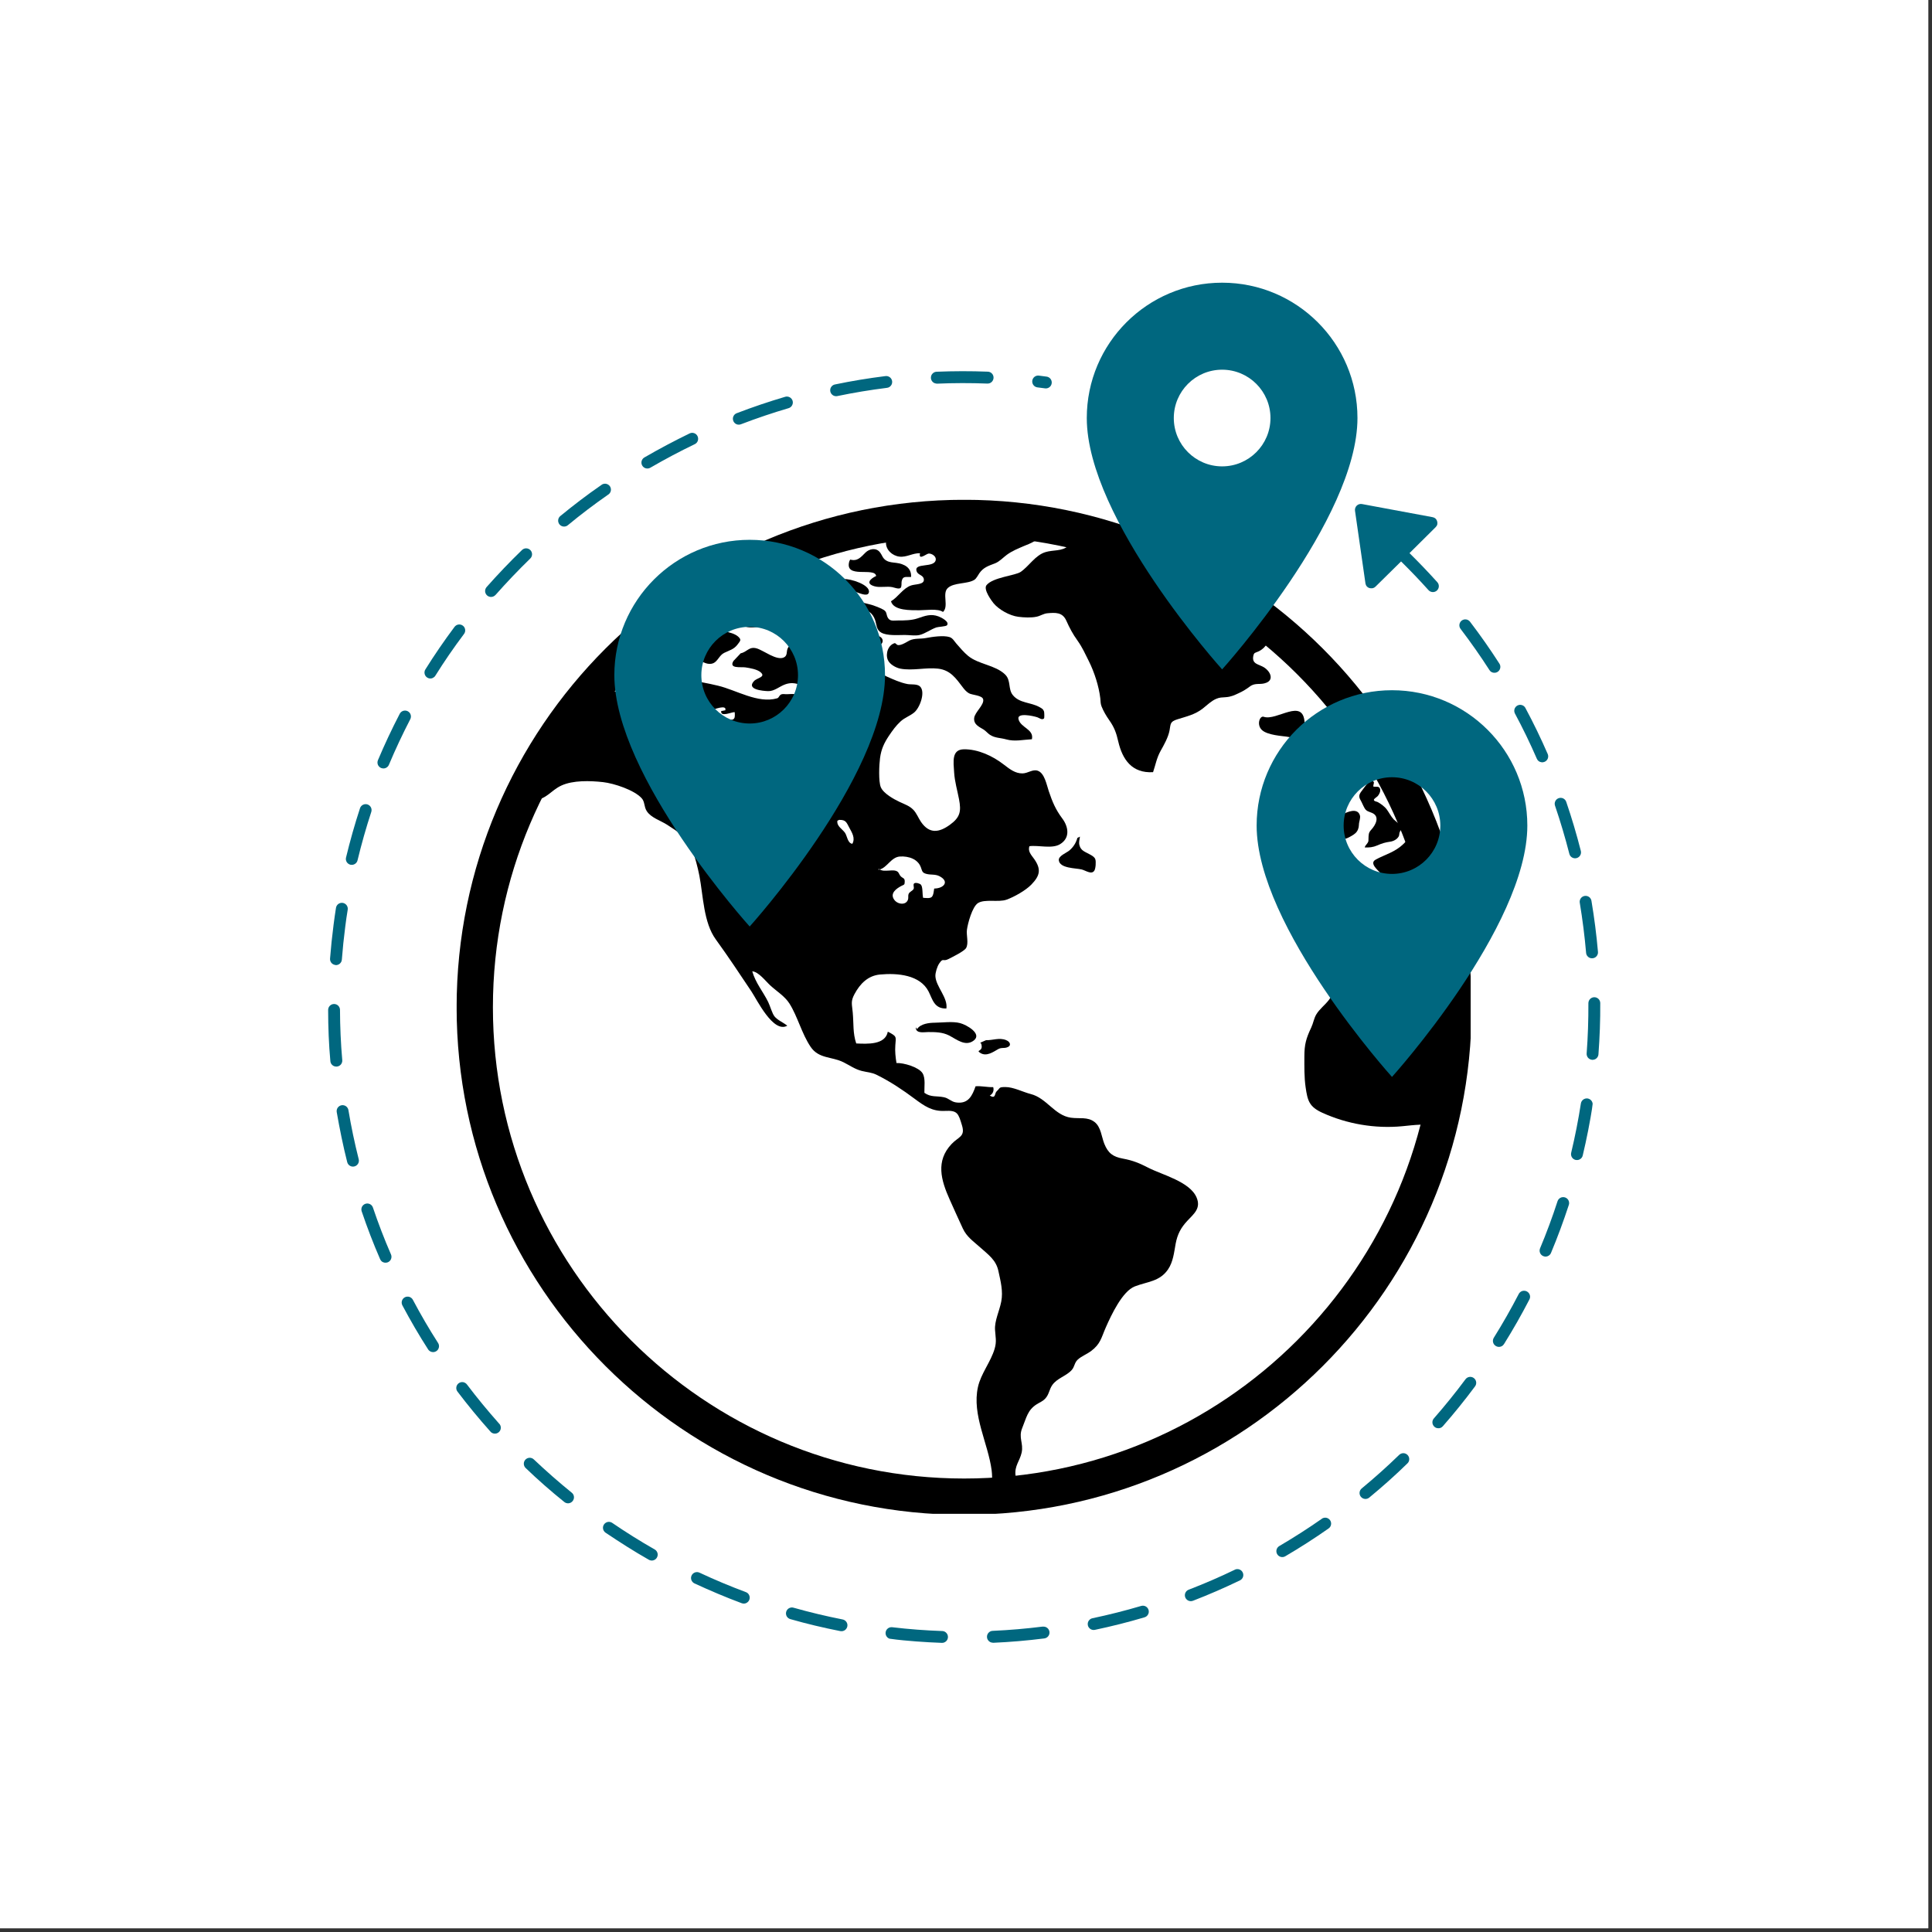 <svg xmlns="http://www.w3.org/2000/svg" xmlns:xlink="http://www.w3.org/1999/xlink" width="515" zoomAndPan="magnify" viewBox="0 0 386.25 386.25" height="515" preserveAspectRatio="xMidYMid meet" version="1.0"><rect x="0" y="0" width="386.25" height="386.25" fill="#333333" stroke="none"/><defs><clipPath id="95b48dda6f"><path d="M 0 0 L 385.5 0 L 385.5 385.5 L 0 385.5 Z M 0 0 " clip-rule="nonzero"/></clipPath><clipPath id="5ec6003af2"><path d="M 91.297 99.926 L 294.016 99.926 L 294.016 302.645 L 91.297 302.645 Z M 91.297 99.926 " clip-rule="nonzero"/></clipPath><clipPath id="5db15d3123"><path d="M 217.273 56.516 L 271.387 56.516 L 271.387 133.824 L 217.273 133.824 Z M 217.273 56.516 " clip-rule="nonzero"/></clipPath><clipPath id="0ed48e8fcb"><path d="M 122.82 107.922 L 176.934 107.922 L 176.934 185.23 L 122.82 185.23 Z M 122.82 107.922 " clip-rule="nonzero"/></clipPath><clipPath id="b009364812"><path d="M 251.23 137.992 L 305.348 137.992 L 305.348 215.301 L 251.23 215.301 Z M 251.23 137.992 " clip-rule="nonzero"/></clipPath><clipPath id="b5b003ee94"><path d="M 91 276 L 101 276 L 101 287 L 91 287 Z M 91 276 " clip-rule="nonzero"/></clipPath><clipPath id="b85634ef30"><path d="M 83.133 58.82 L 335.25 91.758 L 302.312 343.871 L 50.195 310.938 Z M 83.133 58.82 " clip-rule="nonzero"/></clipPath><clipPath id="812945b3fd"><path d="M 83.133 58.82 L 335.25 91.758 L 302.312 343.871 L 50.195 310.938 Z M 83.133 58.82 " clip-rule="nonzero"/></clipPath><clipPath id="1822c856e5"><path d="M 96 109 L 107 109 L 107 120 L 96 120 Z M 96 109 " clip-rule="nonzero"/></clipPath><clipPath id="69d2c076ce"><path d="M 83.133 58.82 L 335.25 91.758 L 302.312 343.871 L 50.195 310.938 Z M 83.133 58.82 " clip-rule="nonzero"/></clipPath><clipPath id="9cdb2c5aa5"><path d="M 83.133 58.82 L 335.25 91.758 L 302.312 343.871 L 50.195 310.938 Z M 83.133 58.82 " clip-rule="nonzero"/></clipPath><clipPath id="c0eee01fb2"><path d="M 111 96 L 123 96 L 123 106 L 111 106 Z M 111 96 " clip-rule="nonzero"/></clipPath><clipPath id="7162d8e581"><path d="M 83.133 58.82 L 335.25 91.758 L 302.312 343.871 L 50.195 310.938 Z M 83.133 58.82 " clip-rule="nonzero"/></clipPath><clipPath id="863e301b98"><path d="M 83.133 58.82 L 335.25 91.758 L 302.312 343.871 L 50.195 310.938 Z M 83.133 58.82 " clip-rule="nonzero"/></clipPath><clipPath id="1314e8d10d"><path d="M 80 259 L 88 259 L 88 271 L 80 271 Z M 80 259 " clip-rule="nonzero"/></clipPath><clipPath id="205f24f277"><path d="M 83.133 58.82 L 335.25 91.758 L 302.312 343.871 L 50.195 310.938 Z M 83.133 58.82 " clip-rule="nonzero"/></clipPath><clipPath id="75564fa95e"><path d="M 83.133 58.82 L 335.25 91.758 L 302.312 343.871 L 50.195 310.938 Z M 83.133 58.82 " clip-rule="nonzero"/></clipPath><clipPath id="5827439c1d"><path d="M 128 86 L 140 86 L 140 94 L 128 94 Z M 128 86 " clip-rule="nonzero"/></clipPath><clipPath id="3bf3dcdce2"><path d="M 83.133 58.82 L 335.25 91.758 L 302.312 343.871 L 50.195 310.938 Z M 83.133 58.82 " clip-rule="nonzero"/></clipPath><clipPath id="3f8ccfe2a9"><path d="M 83.133 58.82 L 335.25 91.758 L 302.312 343.871 L 50.195 310.938 Z M 83.133 58.82 " clip-rule="nonzero"/></clipPath><clipPath id="6a8fc7128d"><path d="M 120 304 L 132 304 L 132 312 L 120 312 Z M 120 304 " clip-rule="nonzero"/></clipPath><clipPath id="cf69de32c1"><path d="M 83.133 58.82 L 335.25 91.758 L 302.312 343.871 L 50.195 310.938 Z M 83.133 58.82 " clip-rule="nonzero"/></clipPath><clipPath id="a354bb4e9c"><path d="M 83.133 58.82 L 335.25 91.758 L 302.312 343.871 L 50.195 310.938 Z M 83.133 58.82 " clip-rule="nonzero"/></clipPath><clipPath id="523594f932"><path d="M 165 75 L 179 75 L 179 80 L 165 80 Z M 165 75 " clip-rule="nonzero"/></clipPath><clipPath id="25fba698ce"><path d="M 83.133 58.82 L 335.25 91.758 L 302.312 343.871 L 50.195 310.938 Z M 83.133 58.82 " clip-rule="nonzero"/></clipPath><clipPath id="564430ce85"><path d="M 83.133 58.82 L 335.25 91.758 L 302.312 343.871 L 50.195 310.938 Z M 83.133 58.82 " clip-rule="nonzero"/></clipPath><clipPath id="684e86b539"><path d="M 104 291 L 115 291 L 115 301 L 104 301 Z M 104 291 " clip-rule="nonzero"/></clipPath><clipPath id="642d8497ec"><path d="M 83.133 58.82 L 335.25 91.758 L 302.312 343.871 L 50.195 310.938 Z M 83.133 58.82 " clip-rule="nonzero"/></clipPath><clipPath id="ba8a1da4af"><path d="M 83.133 58.82 L 335.25 91.758 L 302.312 343.871 L 50.195 310.938 Z M 83.133 58.82 " clip-rule="nonzero"/></clipPath><clipPath id="8a3373d1f4"><path d="M 146 79 L 159 79 L 159 85 L 146 85 Z M 146 79 " clip-rule="nonzero"/></clipPath><clipPath id="3dd2a1a9ee"><path d="M 83.133 58.82 L 335.25 91.758 L 302.312 343.871 L 50.195 310.938 Z M 83.133 58.82 " clip-rule="nonzero"/></clipPath><clipPath id="e6e39375e5"><path d="M 83.133 58.82 L 335.25 91.758 L 302.312 343.871 L 50.195 310.938 Z M 83.133 58.82 " clip-rule="nonzero"/></clipPath><clipPath id="137986f786"><path d="M 69 160 L 75 160 L 75 173 L 69 173 Z M 69 160 " clip-rule="nonzero"/></clipPath><clipPath id="ce087ef2bd"><path d="M 83.133 58.82 L 335.25 91.758 L 302.312 343.871 L 50.195 310.938 Z M 83.133 58.82 " clip-rule="nonzero"/></clipPath><clipPath id="6e903f1c1a"><path d="M 83.133 58.82 L 335.25 91.758 L 302.312 343.871 L 50.195 310.938 Z M 83.133 58.82 " clip-rule="nonzero"/></clipPath><clipPath id="19d1fd01d4"><path d="M 65 180 L 70 180 L 70 193 L 65 193 Z M 65 180 " clip-rule="nonzero"/></clipPath><clipPath id="1250a0789f"><path d="M 83.133 58.82 L 335.25 91.758 L 302.312 343.871 L 50.195 310.938 Z M 83.133 58.82 " clip-rule="nonzero"/></clipPath><clipPath id="d032fdd6ce"><path d="M 83.133 58.82 L 335.25 91.758 L 302.312 343.871 L 50.195 310.938 Z M 83.133 58.82 " clip-rule="nonzero"/></clipPath><clipPath id="ba09acc9f7"><path d="M 315 179 L 320 179 L 320 192 L 315 192 Z M 315 179 " clip-rule="nonzero"/></clipPath><clipPath id="bdcfbd6a1c"><path d="M 83.133 58.82 L 335.25 91.758 L 302.312 343.871 L 50.195 310.938 Z M 83.133 58.82 " clip-rule="nonzero"/></clipPath><clipPath id="205c0f4d46"><path d="M 83.133 58.82 L 335.25 91.758 L 302.312 343.871 L 50.195 310.938 Z M 83.133 58.82 " clip-rule="nonzero"/></clipPath><clipPath id="626333b86c"><path d="M 317 199 L 320 199 L 320 212 L 317 212 Z M 317 199 " clip-rule="nonzero"/></clipPath><clipPath id="1eec4a7731"><path d="M 83.133 58.82 L 335.25 91.758 L 302.312 343.871 L 50.195 310.938 Z M 83.133 58.82 " clip-rule="nonzero"/></clipPath><clipPath id="ddb3914bbb"><path d="M 83.133 58.82 L 335.25 91.758 L 302.312 343.871 L 50.195 310.938 Z M 83.133 58.82 " clip-rule="nonzero"/></clipPath><clipPath id="68fde47d88"><path d="M 65 200 L 69 200 L 69 214 L 65 214 Z M 65 200 " clip-rule="nonzero"/></clipPath><clipPath id="17b9e29379"><path d="M 83.133 58.82 L 335.25 91.758 L 302.312 343.871 L 50.195 310.938 Z M 83.133 58.82 " clip-rule="nonzero"/></clipPath><clipPath id="7b2caa883a"><path d="M 83.133 58.82 L 335.25 91.758 L 302.312 343.871 L 50.195 310.938 Z M 83.133 58.82 " clip-rule="nonzero"/></clipPath><clipPath id="6e3af7917a"><path d="M 84 124 L 94 124 L 94 136 L 84 136 Z M 84 124 " clip-rule="nonzero"/></clipPath><clipPath id="b36efd2a68"><path d="M 83.133 58.82 L 335.25 91.758 L 302.312 343.871 L 50.195 310.938 Z M 83.133 58.82 " clip-rule="nonzero"/></clipPath><clipPath id="804eb0c91a"><path d="M 83.133 58.82 L 335.25 91.758 L 302.312 343.871 L 50.195 310.938 Z M 83.133 58.82 " clip-rule="nonzero"/></clipPath><clipPath id="960096af6e"><path d="M 72 240 L 79 240 L 79 253 L 72 253 Z M 72 240 " clip-rule="nonzero"/></clipPath><clipPath id="be44b94509"><path d="M 83.133 58.82 L 335.25 91.758 L 302.312 343.871 L 50.195 310.938 Z M 83.133 58.82 " clip-rule="nonzero"/></clipPath><clipPath id="d3dde683e7"><path d="M 83.133 58.82 L 335.25 91.758 L 302.312 343.871 L 50.195 310.938 Z M 83.133 58.82 " clip-rule="nonzero"/></clipPath><clipPath id="276d8b34ce"><path d="M 67 220 L 72 220 L 72 234 L 67 234 Z M 67 220 " clip-rule="nonzero"/></clipPath><clipPath id="7570e0e978"><path d="M 83.133 58.82 L 335.25 91.758 L 302.312 343.871 L 50.195 310.938 Z M 83.133 58.82 " clip-rule="nonzero"/></clipPath><clipPath id="8846e62ac0"><path d="M 83.133 58.82 L 335.25 91.758 L 302.312 343.871 L 50.195 310.938 Z M 83.133 58.82 " clip-rule="nonzero"/></clipPath><clipPath id="512efea7bb"><path d="M 75 142 L 83 142 L 83 154 L 75 154 Z M 75 142 " clip-rule="nonzero"/></clipPath><clipPath id="de43c336da"><path d="M 83.133 58.82 L 335.25 91.758 L 302.312 343.871 L 50.195 310.938 Z M 83.133 58.82 " clip-rule="nonzero"/></clipPath><clipPath id="fdce59aa24"><path d="M 83.133 58.82 L 335.25 91.758 L 302.312 343.871 L 50.195 310.938 Z M 83.133 58.82 " clip-rule="nonzero"/></clipPath><clipPath id="695c6f8062"><path d="M 271 290 L 282 290 L 282 300 L 271 300 Z M 271 290 " clip-rule="nonzero"/></clipPath><clipPath id="cdaa0162ed"><path d="M 83.133 58.82 L 335.25 91.758 L 302.312 343.871 L 50.195 310.938 Z M 83.133 58.82 " clip-rule="nonzero"/></clipPath><clipPath id="5d46daabd9"><path d="M 83.133 58.82 L 335.25 91.758 L 302.312 343.871 L 50.195 310.938 Z M 83.133 58.82 " clip-rule="nonzero"/></clipPath><clipPath id="921e0d6429"><path d="M 302 140 L 310 140 L 310 153 L 302 153 Z M 302 140 " clip-rule="nonzero"/></clipPath><clipPath id="2ee4dd506c"><path d="M 83.133 58.82 L 335.25 91.758 L 302.312 343.871 L 50.195 310.938 Z M 83.133 58.82 " clip-rule="nonzero"/></clipPath><clipPath id="2617da90b8"><path d="M 83.133 58.82 L 335.25 91.758 L 302.312 343.871 L 50.195 310.938 Z M 83.133 58.82 " clip-rule="nonzero"/></clipPath><clipPath id="c728e510f5"><path d="M 286 275 L 296 275 L 296 286 L 286 286 Z M 286 275 " clip-rule="nonzero"/></clipPath><clipPath id="3894417f78"><path d="M 83.133 58.82 L 335.25 91.758 L 302.312 343.871 L 50.195 310.938 Z M 83.133 58.82 " clip-rule="nonzero"/></clipPath><clipPath id="bbdf59529d"><path d="M 83.133 58.82 L 335.25 91.758 L 302.312 343.871 L 50.195 310.938 Z M 83.133 58.82 " clip-rule="nonzero"/></clipPath><clipPath id="20cd8d53bf"><path d="M 291 123 L 300 123 L 300 135 L 291 135 Z M 291 123 " clip-rule="nonzero"/></clipPath><clipPath id="145aca6306"><path d="M 83.133 58.82 L 335.25 91.758 L 302.312 343.871 L 50.195 310.938 Z M 83.133 58.82 " clip-rule="nonzero"/></clipPath><clipPath id="ba319e7312"><path d="M 83.133 58.82 L 335.25 91.758 L 302.312 343.871 L 50.195 310.938 Z M 83.133 58.82 " clip-rule="nonzero"/></clipPath><clipPath id="c2bee673e4"><path d="M 314 219 L 319 219 L 319 232 L 314 232 Z M 314 219 " clip-rule="nonzero"/></clipPath><clipPath id="a2c95b4fbf"><path d="M 83.133 58.82 L 335.25 91.758 L 302.312 343.871 L 50.195 310.938 Z M 83.133 58.82 " clip-rule="nonzero"/></clipPath><clipPath id="4cb1bacde6"><path d="M 83.133 58.82 L 335.25 91.758 L 302.312 343.871 L 50.195 310.938 Z M 83.133 58.82 " clip-rule="nonzero"/></clipPath><clipPath id="8718793496"><path d="M 310 159 L 317 159 L 317 172 L 310 172 Z M 310 159 " clip-rule="nonzero"/></clipPath><clipPath id="35c7585c43"><path d="M 83.133 58.82 L 335.25 91.758 L 302.312 343.871 L 50.195 310.938 Z M 83.133 58.82 " clip-rule="nonzero"/></clipPath><clipPath id="6553cbce3a"><path d="M 83.133 58.82 L 335.25 91.758 L 302.312 343.871 L 50.195 310.938 Z M 83.133 58.82 " clip-rule="nonzero"/></clipPath><clipPath id="ff62b94bb7"><path d="M 307 239 L 314 239 L 314 252 L 307 252 Z M 307 239 " clip-rule="nonzero"/></clipPath><clipPath id="c50fe80766"><path d="M 83.133 58.82 L 335.25 91.758 L 302.312 343.871 L 50.195 310.938 Z M 83.133 58.82 " clip-rule="nonzero"/></clipPath><clipPath id="ae5926199a"><path d="M 83.133 58.82 L 335.25 91.758 L 302.312 343.871 L 50.195 310.938 Z M 83.133 58.82 " clip-rule="nonzero"/></clipPath><clipPath id="3ad557fc42"><path d="M 255 303 L 267 303 L 267 312 L 255 312 Z M 255 303 " clip-rule="nonzero"/></clipPath><clipPath id="5eb58a6ea3"><path d="M 83.133 58.82 L 335.25 91.758 L 302.312 343.871 L 50.195 310.938 Z M 83.133 58.82 " clip-rule="nonzero"/></clipPath><clipPath id="81d4e9b791"><path d="M 83.133 58.82 L 335.25 91.758 L 302.312 343.871 L 50.195 310.938 Z M 83.133 58.82 " clip-rule="nonzero"/></clipPath><clipPath id="4dcbbacbd6"><path d="M 298 258 L 306 258 L 306 270 L 298 270 Z M 298 258 " clip-rule="nonzero"/></clipPath><clipPath id="7777095c07"><path d="M 83.133 58.82 L 335.25 91.758 L 302.312 343.871 L 50.195 310.938 Z M 83.133 58.82 " clip-rule="nonzero"/></clipPath><clipPath id="f58d80cf7c"><path d="M 83.133 58.82 L 335.25 91.758 L 302.312 343.871 L 50.195 310.938 Z M 83.133 58.82 " clip-rule="nonzero"/></clipPath><clipPath id="96a935fc00"><path d="M 186 74 L 199 74 L 199 77 L 186 77 Z M 186 74 " clip-rule="nonzero"/></clipPath><clipPath id="b9db33662f"><path d="M 83.133 58.82 L 335.25 91.758 L 302.312 343.871 L 50.195 310.938 Z M 83.133 58.82 " clip-rule="nonzero"/></clipPath><clipPath id="cd588bfe51"><path d="M 83.133 58.82 L 335.25 91.758 L 302.312 343.871 L 50.195 310.938 Z M 83.133 58.82 " clip-rule="nonzero"/></clipPath><clipPath id="8f0bab0760"><path d="M 177 325 L 190 325 L 190 329 L 177 329 Z M 177 325 " clip-rule="nonzero"/></clipPath><clipPath id="e2a45f4ae0"><path d="M 83.133 58.82 L 335.25 91.758 L 302.312 343.871 L 50.195 310.938 Z M 83.133 58.82 " clip-rule="nonzero"/></clipPath><clipPath id="5c481c22c2"><path d="M 83.133 58.82 L 335.25 91.758 L 302.312 343.871 L 50.195 310.938 Z M 83.133 58.82 " clip-rule="nonzero"/></clipPath><clipPath id="25759a65dd"><path d="M 270 100 L 288 100 L 288 119 L 270 119 Z M 270 100 " clip-rule="nonzero"/></clipPath><clipPath id="4a37f48988"><path d="M 83.133 58.82 L 335.25 91.758 L 302.312 343.871 L 50.195 310.938 Z M 83.133 58.82 " clip-rule="nonzero"/></clipPath><clipPath id="0b63a6c640"><path d="M 83.133 58.82 L 335.25 91.758 L 302.312 343.871 L 50.195 310.938 Z M 83.133 58.82 " clip-rule="nonzero"/></clipPath><clipPath id="996c407306"><path d="M 206 75 L 211 75 L 211 78 L 206 78 Z M 206 75 " clip-rule="nonzero"/></clipPath><clipPath id="59ed6a883e"><path d="M 83.133 58.82 L 335.25 91.758 L 302.312 343.871 L 50.195 310.938 Z M 83.133 58.82 " clip-rule="nonzero"/></clipPath><clipPath id="1ffad0fdf9"><path d="M 83.133 58.82 L 335.25 91.758 L 302.312 343.871 L 50.195 310.938 Z M 83.133 58.82 " clip-rule="nonzero"/></clipPath><clipPath id="c6cb5e4f14"><path d="M 138 314 L 150 314 L 150 321 L 138 321 Z M 138 314 " clip-rule="nonzero"/></clipPath><clipPath id="fb675a094c"><path d="M 83.133 58.82 L 335.25 91.758 L 302.312 343.871 L 50.195 310.938 Z M 83.133 58.82 " clip-rule="nonzero"/></clipPath><clipPath id="7e69b827eb"><path d="M 83.133 58.82 L 335.25 91.758 L 302.312 343.871 L 50.195 310.938 Z M 83.133 58.82 " clip-rule="nonzero"/></clipPath><clipPath id="3a070bf36b"><path d="M 157 321 L 170 321 L 170 327 L 157 327 Z M 157 321 " clip-rule="nonzero"/></clipPath><clipPath id="8d1ff60786"><path d="M 83.133 58.82 L 335.25 91.758 L 302.312 343.871 L 50.195 310.938 Z M 83.133 58.82 " clip-rule="nonzero"/></clipPath><clipPath id="9c5e91733e"><path d="M 83.133 58.82 L 335.25 91.758 L 302.312 343.871 L 50.195 310.938 Z M 83.133 58.82 " clip-rule="nonzero"/></clipPath><clipPath id="180dd7c05c"><path d="M 197 325 L 210 325 L 210 329 L 197 329 Z M 197 325 " clip-rule="nonzero"/></clipPath><clipPath id="dab2e0cc37"><path d="M 83.133 58.82 L 335.25 91.758 L 302.312 343.871 L 50.195 310.938 Z M 83.133 58.82 " clip-rule="nonzero"/></clipPath><clipPath id="d1e5c7f5e9"><path d="M 83.133 58.82 L 335.25 91.758 L 302.312 343.871 L 50.195 310.938 Z M 83.133 58.82 " clip-rule="nonzero"/></clipPath><clipPath id="e9e280e1c9"><path d="M 236 313 L 249 313 L 249 321 L 236 321 Z M 236 313 " clip-rule="nonzero"/></clipPath><clipPath id="e1d507c59b"><path d="M 83.133 58.82 L 335.25 91.758 L 302.312 343.871 L 50.195 310.938 Z M 83.133 58.82 " clip-rule="nonzero"/></clipPath><clipPath id="517fe23cc3"><path d="M 83.133 58.82 L 335.25 91.758 L 302.312 343.871 L 50.195 310.938 Z M 83.133 58.82 " clip-rule="nonzero"/></clipPath><clipPath id="e899ec9ab4"><path d="M 217 321 L 230 321 L 230 326 L 217 326 Z M 217 321 " clip-rule="nonzero"/></clipPath><clipPath id="141079083e"><path d="M 83.133 58.82 L 335.25 91.758 L 302.312 343.871 L 50.195 310.938 Z M 83.133 58.82 " clip-rule="nonzero"/></clipPath><clipPath id="520cc07278"><path d="M 83.133 58.82 L 335.25 91.758 L 302.312 343.871 L 50.195 310.938 Z M 83.133 58.82 " clip-rule="nonzero"/></clipPath></defs><g clip-path="url(#95b48dda6f)"><path fill="#ffffff" d="M 0 0 L 385.5 0 L 385.5 385.5 L 0 385.5 Z M 0 0 " fill-opacity="1" fill-rule="nonzero"/><path fill="#ffffff" d="M 0 0 L 385.5 0 L 385.5 385.5 L 0 385.5 Z M 0 0 " fill-opacity="1" fill-rule="nonzero"/></g><g clip-path="url(#5ec6003af2)"><path fill="#000000" d="M 192.754 107.172 C 140.805 107.172 98.543 149.434 98.543 201.383 C 98.543 253.328 140.805 295.59 192.754 295.59 C 244.695 295.59 286.957 253.328 286.957 201.383 C 286.957 149.434 244.695 107.172 192.754 107.172 Z M 192.754 302.844 C 136.805 302.844 91.289 257.328 91.289 201.383 C 91.289 145.434 136.805 99.918 192.754 99.918 C 248.699 99.918 294.211 145.434 294.211 201.383 C 294.211 257.328 248.699 302.844 192.754 302.844 " fill-opacity="1" fill-rule="nonzero"/></g><path fill="#000000" d="M 139.887 131.805 C 140.414 132.469 141.711 132.984 142.605 132.59 C 143.5 132.195 143.816 130.996 144.773 130.527 C 145.863 129.996 146.73 129.82 147.457 128.848 C 148.008 128.117 148.266 127.926 147.617 127.309 C 147 126.727 145.828 126.398 145.012 126.277 C 143.914 126.121 142.812 126.352 141.754 126.434 C 140.836 126.508 139.219 126.945 139.219 126.945 C 140.535 128.062 138.809 130.465 139.887 131.805 " fill-opacity="1" fill-rule="nonzero"/><path fill="#000000" d="M 157.512 129.551 C 157.145 130.242 157.52 131.074 156.684 131.449 C 155.215 132.102 152.656 130.027 151.277 129.629 C 149.746 129.188 149.363 130.355 148.078 130.609 L 146.633 132.141 C 145.656 133.746 148.125 133.289 149.031 133.426 C 149.898 133.555 151.41 133.805 152.09 134.422 C 153.137 135.375 151.375 135.492 150.742 136.164 C 149.168 137.848 152.453 138.133 153.551 138.172 C 154.812 138.219 155.812 137.227 157.023 136.805 C 158.047 136.449 158.949 136.527 159.938 136.91 C 160.957 137.305 162.43 137.762 162.816 136.23 C 163.09 135.191 162.816 134.199 162.16 133.48 C 161.746 133.035 161.227 132.598 161.023 131.953 C 160.777 131.152 160.98 130.453 160.352 129.762 C 159.574 128.906 158.113 128.402 157.512 129.551 " fill-opacity="1" fill-rule="nonzero"/><path fill="#000000" d="M 141.18 121.664 C 142.445 122.957 143.449 122.766 145.289 122.77 C 146.395 122.777 147.723 122.629 148.488 121.688 C 148.863 121.234 149.211 119.355 148.602 118.93 C 148.121 118.609 146.625 119.25 146.16 119.559 C 145.484 120 145.293 120.648 144.582 121.051 C 143.406 121.711 142.375 121.172 141.105 121.121 C 141.148 121.281 141.188 121.531 141.266 121.664 L 141.18 121.664 " fill-opacity="1" fill-rule="nonzero"/><path fill="#000000" d="M 148.59 124.391 C 148.172 126.27 152.711 124.992 153.598 125.18 C 154.746 125.414 159.34 126.207 159.07 123.801 C 158.953 122.762 156.953 121.793 156.086 121.219 C 155.098 120.566 154.641 121.156 153.621 121.559 C 152.617 121.957 151.191 121.918 150.352 122.602 C 149.727 123.113 149.32 123.895 148.676 124.391 L 148.59 124.391 " fill-opacity="1" fill-rule="nonzero"/><path fill="#000000" d="M 207.391 143.402 C 207.773 143.531 208.316 144.012 208.715 143.637 C 208.832 143.535 208.773 142.387 208.73 142.258 C 208.555 141.746 208.309 141.645 207.812 141.363 C 206.035 140.363 203.836 140.629 202.48 138.957 C 201.496 137.742 202.164 136.027 200.938 134.84 C 198.945 132.922 195.648 132.855 193.543 131.121 C 192.688 130.418 191.93 129.5 191.199 128.672 C 190.75 128.156 190.48 127.57 189.824 127.363 C 188.594 126.984 186.375 127.316 185.137 127.555 C 184.02 127.773 182.82 127.551 181.789 128.066 C 181.223 128.355 179.656 129.449 179.168 128.738 L 178.914 128.566 C 177.535 128.926 177 130.707 177.484 131.906 C 177.848 132.812 179.113 133.508 180.012 133.68 C 182.41 134.141 185.09 133.402 187.523 133.676 C 190.035 133.957 191.152 135.668 192.551 137.504 C 192.852 137.902 193.242 138.328 193.707 138.598 C 194.344 138.965 196.367 138.996 196.555 139.801 C 196.824 140.902 194.871 142.383 194.758 143.555 C 194.629 144.871 195.789 145.32 196.625 145.84 C 197.102 146.137 197.438 146.59 197.902 146.898 C 198.914 147.57 200.004 147.492 201.148 147.816 C 202.883 148.305 204.543 147.879 206.301 147.793 C 206.754 145.754 204.008 145.508 203.613 143.746 C 203.32 142.422 206.539 143.121 207.391 143.402 " fill-opacity="1" fill-rule="nonzero"/><path fill="#000000" d="M 163.41 121.582 L 162.984 122.086 C 162.859 123.434 164.785 124.582 165.715 125.223 C 167.074 126.164 168.172 126.156 168.777 124.398 C 170.008 120.848 165.699 120.953 163.41 121.582 " fill-opacity="1" fill-rule="nonzero"/><path fill="#000000" d="M 164.262 129.078 C 164.004 129.047 163.707 129.074 163.445 129.086 C 163.266 129.84 164.273 130.762 164.859 131.125 C 165.625 131.598 165.82 131.695 166.375 132.34 C 167.426 133.555 170.281 132.832 169.805 131.059 C 169.66 130.535 169.297 130.324 169.207 129.84 C 169.145 129.5 169.352 129.238 169.391 128.93 C 169.578 127.652 168.902 127.461 167.723 127.668 C 167.379 127.73 165.992 127.812 165.754 128.156 C 165.547 128.457 165.879 129.117 165.805 129.488 C 165.625 130.355 164.246 130.633 164.52 129.586 L 164.262 129.078 " fill-opacity="1" fill-rule="nonzero"/><path fill="#000000" d="M 172.973 131.293 C 173.48 130.793 172.973 129.883 173.449 129.477 C 173.797 129.188 174.816 129.477 175.246 129.336 C 177.215 128.68 176.641 126.945 174.723 127.031 C 173.902 127.066 173.008 127.215 172.203 127.363 C 171.285 127.527 170.949 128.027 171.078 128.992 L 170.82 128.566 C 170.82 129.34 170.602 130.566 171.102 131.215 C 171.531 131.77 172.43 131.832 172.973 131.293 " fill-opacity="1" fill-rule="nonzero"/><path fill="#000000" d="M 173.207 124.746 C 173.09 123.23 170.324 123.387 170.566 124.648 L 170.227 125.074 C 171.391 125.621 173.375 126.93 173.207 124.746 " fill-opacity="1" fill-rule="nonzero"/><path fill="#000000" d="M 180.887 126.945 C 181.801 126.945 182.965 127.156 183.852 126.945 C 184.922 126.691 186.07 125.832 187.191 125.438 C 187.562 125.309 189.113 125.25 189.312 125.016 C 189.906 124.324 188.223 123.457 187.645 123.238 C 186.086 122.656 184.945 123.117 183.441 123.629 C 182.242 124.031 180.844 124.047 179.543 124.047 C 178.539 124.047 177.957 124.254 177.496 123.496 C 177.238 123.066 177.305 122.637 177.023 122.238 C 176.727 121.816 175.711 121.473 175.211 121.262 C 174.367 120.898 173.348 120.707 172.457 120.469 C 171.746 120.273 170.762 120.492 170.137 120.133 L 170.137 120.219 C 170 121.41 171.305 121.879 172.266 122.016 C 172.953 122.113 173.215 121.945 173.809 122.352 C 174.367 122.734 174.711 123.285 174.934 123.902 C 175.273 124.855 175.164 125.91 176.18 126.473 C 177.363 127.141 179.516 126.945 180.887 126.945 " fill-opacity="1" fill-rule="nonzero"/><path fill="#000000" d="M 171.57 118.516 C 172.262 118.742 173.59 119.289 173.719 118.363 C 173.926 116.879 169.969 115.668 168.777 115.785 L 169.203 116.641 C 169.879 117.516 170.48 118.156 171.57 118.516 " fill-opacity="1" fill-rule="nonzero"/><path fill="#000000" d="M 163.582 117.594 C 163.977 117.789 165.852 118.555 166.297 118.168 C 167.504 117.109 161.246 113.207 160.602 114.766 L 160.516 115.277 C 160.859 116.324 162.586 117.102 163.582 117.594 " fill-opacity="1" fill-rule="nonzero"/><path fill="#000000" d="M 154.258 119.391 C 155.211 117.824 153.598 117.746 152.422 117.746 L 152.422 118.258 C 150.715 119.492 153.09 121.309 154.258 119.391 " fill-opacity="1" fill-rule="nonzero"/><path fill="#000000" d="M 155.664 116.707 C 155.816 116.156 155.102 115.785 154.715 115.641 C 153.844 115.305 152.402 115.5 152.336 116.641 L 152.594 116.812 C 152.652 116.812 155.469 117.41 155.664 116.707 " fill-opacity="1" fill-rule="nonzero"/><path fill="#000000" d="M 175.16 115.152 C 173.934 115.734 172.988 116.707 174.875 117.223 C 175.949 117.516 177.328 117.164 178.395 117.383 C 178.715 117.445 179.711 117.844 180.035 117.543 C 180.32 117.273 180.188 116.594 180.258 116.23 C 180.48 115.086 181.109 115.398 182.145 115.348 C 182.246 113.488 180.812 112.742 179.164 112.531 C 178.488 112.445 177.82 112.43 177.211 112.082 C 176.414 111.629 176.395 110.98 175.863 110.352 C 175.105 109.453 173.797 109.711 173.016 110.484 C 172.121 111.363 171.453 112.281 169.969 111.871 L 169.801 112.211 C 168.742 115.809 174.938 113.309 175.16 115.152 " fill-opacity="1" fill-rule="nonzero"/><path fill="#000000" d="M 179.812 111.281 C 181.215 111.461 182.488 110.547 183.938 110.602 C 183.57 112.133 185.172 110.719 185.645 110.672 C 186.227 110.621 187.129 111.156 187.086 111.844 C 186.957 113.691 182.539 112.34 183.273 114.258 C 183.57 115.027 184.656 114.938 184.703 115.879 C 184.758 116.898 183 116.754 182.148 117.047 C 180.508 117.609 179.582 119.34 178.129 120.211 C 178.664 122.133 182.145 121.988 183.762 122.004 C 184.898 122.016 187.574 121.605 188.52 122.348 C 189.754 121.215 188.293 118.668 189.484 117.562 C 190.727 116.41 193.379 116.801 194.785 115.926 C 195.215 115.656 195.516 114.996 195.797 114.598 C 196.629 113.41 197.645 113.121 198.926 112.625 C 199.836 112.27 200.516 111.484 201.293 110.914 C 202.363 110.133 203.543 109.664 204.766 109.137 C 205.559 108.793 208.539 107.832 207.707 106.332 C 207.512 105.973 206.762 105.938 206.406 105.883 C 205.133 105.691 203.754 105.664 202.465 105.648 C 201.09 105.629 199.68 105.754 198.312 105.652 C 195.367 105.438 192.535 104.465 189.551 104.461 C 186.684 104.453 183.59 104.879 180.875 105.828 C 179.871 106.18 178.434 107.121 177.809 108.035 L 177.125 108.461 C 177.09 109.918 178.363 111.098 179.812 111.281 " fill-opacity="1" fill-rule="nonzero"/><path fill="#000000" d="M 252.734 133.438 C 251.727 132.797 250.262 132.801 250.551 131.207 C 250.699 130.391 250.934 130.551 251.66 130.207 C 252.465 129.82 253.043 129.156 253.547 128.418 C 254.137 127.559 254.578 126.711 254.887 125.812 C 244.617 117.355 232.594 110.953 219.445 107.234 C 218.715 107.227 217.973 107.211 217.199 107.27 C 215.547 107.391 214.789 108.102 213.605 109.121 C 212.285 110.266 210.602 109.898 209.027 110.375 C 206.949 111 205.762 113.172 204.039 114.344 C 202.969 115.074 198.496 115.414 197.23 116.98 C 196.523 117.848 198.328 120.223 198.613 120.574 C 199.656 121.855 201.84 123.094 203.582 123.312 C 204.719 123.453 206.145 123.535 207.258 123.289 C 208.051 123.117 208.605 122.672 209.414 122.602 C 211.02 122.457 212.402 122.391 213.156 124.039 C 213.859 125.59 214.434 126.699 215.441 128.102 C 216.359 129.383 216.988 130.785 217.695 132.199 C 218.797 134.414 219.688 137.184 219.977 139.617 C 220.051 140.266 219.996 140.637 220.23 141.242 C 220.598 142.168 221.152 143.109 221.746 143.957 C 222.758 145.391 223.164 146.477 223.566 148.238 C 224.406 151.887 226.336 154.621 230.523 154.375 C 231.027 152.887 231.246 151.535 232.02 150.141 C 232.703 148.93 233.555 147.414 233.816 146.043 C 234.062 144.766 233.855 144.281 235.371 143.812 C 237.219 143.23 238.918 142.867 240.473 141.641 C 241.348 140.953 242.137 140.145 243.156 139.707 C 243.852 139.41 244.293 139.441 245.055 139.383 C 246.141 139.305 246.75 138.996 247.711 138.551 C 248.535 138.172 249.164 137.777 249.887 137.238 C 251.008 136.398 251.969 137 253.199 136.484 C 254.734 135.84 253.922 134.191 252.734 133.438 " fill-opacity="1" fill-rule="nonzero"/><path fill="#000000" d="M 168.926 166.484 C 168.395 165.73 167.234 165.164 167.414 164.082 L 167.754 163.914 C 169.148 163.871 169.238 164.453 169.816 165.512 C 170.332 166.461 171.035 167.566 170.402 168.695 C 169.453 168.59 169.367 167.105 168.926 166.484 Z M 155.574 149.688 C 155.117 150.184 154.945 150.891 154.32 151.242 C 153.703 151.586 152.824 151.527 152.117 151.82 C 150.484 152.5 149.707 153.254 147.922 152.574 C 147.641 151.57 149.293 151.664 149.602 151.059 C 149.938 150.391 148.539 149.555 149.188 149.18 L 149.441 149.348 C 150.754 150.191 152.352 150.738 153.785 149.668 C 154.363 149.238 154.773 148.148 155.75 148.648 C 156.656 149.105 155.922 149.305 155.574 149.688 Z M 146.805 143.574 C 146.535 144.02 146.23 143.859 145.688 143.895 C 145.172 143.934 143.832 144.496 144.996 144.934 C 144.836 145.758 143.688 145.789 142.977 145.758 C 143.164 145.176 144.062 145.266 143.895 144.5 C 143.312 144.613 142.875 144.75 142.375 145.023 C 141.973 145.238 141.582 145.691 141.027 145.516 C 139.402 144.996 141.766 143.816 141.852 143.312 C 141.367 143.289 138.172 143.793 138.496 142.965 C 138.105 143.012 137.723 143.043 137.348 143.043 L 138.539 142.875 L 138.496 142.965 C 139.77 142.805 141.074 142.434 142.238 142 C 142.746 141.809 145.383 140.781 145 142.012 C 144.734 142.023 144.457 142.148 144.191 142.137 C 143.988 143.457 146.332 142.309 146.879 142.375 C 146.914 142.656 146.953 143.34 146.805 143.574 Z M 175.68 173.707 L 175.871 173.824 C 177.367 173.445 178.168 171.336 179.934 171.234 C 181.684 171.137 183.492 171.75 184.094 173.375 C 184.395 174.172 184.336 174.48 185.219 174.715 C 186.07 174.938 186.965 174.738 187.789 175.156 C 189.871 176.207 188.754 177.609 186.766 177.641 C 186.688 178.074 186.637 179.008 186.262 179.332 C 185.891 179.66 185.078 179.516 184.551 179.492 C 184.371 178.789 184.52 177.316 184.109 176.867 C 183.895 176.625 183.035 176.363 182.754 176.621 C 182.48 176.867 182.809 177.395 182.656 177.707 C 182.449 178.145 181.816 178.242 181.637 178.758 C 181.52 179.074 181.645 179.496 181.531 179.836 C 181.145 181.031 179.469 180.836 178.781 179.887 C 177.832 178.578 179.25 177.621 180.207 177.117 C 180.742 176.836 180.859 176.957 180.875 176.27 C 180.887 175.512 180.578 175.652 180.109 175.223 C 179.832 174.973 179.715 174.492 179.488 174.301 C 179.031 173.918 178.293 174.02 177.664 174.051 C 176.926 174.086 176.453 174.148 175.871 173.824 C 175.785 173.852 175.691 173.871 175.59 173.879 Z M 229.605 233.473 C 227.797 232.543 226.488 231.996 224.48 231.629 C 222.516 231.266 221.543 230.566 220.773 228.66 C 220.219 227.277 220.121 225.316 218.824 224.312 C 217.43 223.23 215.781 223.695 214.094 223.453 C 210.82 222.992 209.258 219.527 206.059 218.719 C 204.559 218.344 202.594 217.309 200.98 217.324 C 199.629 217.332 200.02 217.477 199.27 218.16 C 198.781 218.602 199.141 219.777 197.875 219.035 C 198.5 218.68 198.766 218.047 198.566 217.34 C 197.383 217.391 196.23 217.07 195.039 217.172 C 194.395 218.988 193.625 220.789 191.102 220.395 C 190.133 220.238 189.684 219.57 188.727 219.367 C 187.238 219.047 186.121 219.418 184.805 218.477 C 184.766 217.324 185.074 215.551 184.426 214.543 C 183.656 213.34 180.656 212.457 179.227 212.523 C 179.039 211.402 178.902 210.152 178.996 208.969 C 179.137 207.184 179.316 207.207 177.496 206.254 C 176.977 208.934 173.371 208.707 171.18 208.609 C 170.477 206.512 170.691 204.734 170.48 202.41 C 170.332 200.742 170.035 200.223 170.828 198.75 C 171.941 196.672 173.52 195.055 175.93 194.828 C 179.469 194.5 183.957 194.902 185.652 198.238 C 186.438 199.785 186.758 201.691 189.203 201.621 C 189.539 199.469 187.113 197.25 187.008 195.172 C 186.973 194.457 187.371 193.199 187.777 192.609 C 188.637 191.379 188.43 192.34 189.605 191.738 C 190.246 191.41 192.773 190.195 193.148 189.523 C 193.699 188.559 193.16 186.973 193.312 185.875 C 193.488 184.594 194.371 181.281 195.516 180.547 C 196.867 179.688 199.633 180.43 201.207 179.871 C 202.715 179.34 205.047 178.031 206.191 176.848 C 207.891 175.09 208.215 173.832 206.777 171.766 C 206.211 170.953 205.434 170.23 205.809 169.172 C 207.625 168.93 210.301 169.754 211.922 168.777 C 214.051 167.492 213.547 165.203 212.391 163.656 C 211.02 161.828 210.387 160.277 209.676 158.176 C 209.23 156.859 208.832 154.539 207.449 154.082 C 206.441 153.746 205.512 154.605 204.418 154.621 C 202.973 154.637 201.895 153.793 200.605 152.797 C 198.469 151.148 195.543 149.762 192.699 149.801 C 190.211 149.84 190.617 152.285 190.754 154.445 C 190.871 156.277 191.395 158.023 191.727 159.766 C 192.203 162.242 191.945 163.41 189.91 164.891 C 187.75 166.453 185.824 166.75 184.152 164.352 C 183.598 163.551 183.273 162.594 182.578 161.879 C 181.824 161.105 180.895 160.809 179.844 160.316 C 178.762 159.809 176.613 158.645 176.09 157.371 C 175.609 156.203 175.762 152.887 175.934 151.59 C 176.172 149.773 176.762 148.531 177.719 147.098 C 178.414 146.07 179.094 145.105 180.031 144.242 C 180.887 143.449 181.84 143.188 182.742 142.461 C 183.902 141.531 185.066 138.348 183.941 137.246 C 183.363 136.68 182.113 136.895 181.391 136.75 C 179.973 136.469 178.598 135.84 177.293 135.258 C 175.723 134.551 173.625 132.891 171.766 133.492 C 170.539 133.887 170.883 134.52 170.273 135.578 C 169.68 136.621 168.695 137.262 167.578 137.734 C 165.496 138.625 163.074 138.688 160.785 138.793 C 159.668 138.844 158.512 138.676 157.402 138.785 C 157.059 138.816 156.68 138.715 156.34 138.781 C 155.762 138.895 155.793 139.488 155.363 139.609 C 151.516 140.711 147.184 137.945 143.531 137.082 C 139.398 136.105 134.668 135.246 130.551 136.73 C 128.828 137.355 126.969 138.02 125.148 138.301 C 123.449 138.562 121.684 138.062 120.074 137.547 C 119.691 137.426 119.316 137.293 118.941 137.168 C 113.082 143.891 108.133 151.43 104.273 159.582 C 105.098 159.723 105.926 159.918 106.766 159.91 C 109.211 159.891 110.113 158.027 112.215 157.055 C 114.555 155.969 117.969 156.078 120.555 156.363 C 122.762 156.613 126.785 157.934 128.281 159.578 C 128.945 160.305 128.723 161.254 129.293 162.148 C 130.145 163.488 132.035 164.027 133.359 164.879 C 135.418 166.207 137.707 167.625 138.426 169.828 C 138.965 171.496 139.488 173.34 139.824 175.086 C 140.594 179.078 140.648 184.434 143.094 187.797 C 145.578 191.223 147.848 194.652 150.219 198.199 C 151.344 199.891 154.609 206.652 157.395 205.059 C 156.645 204.438 155.426 203.949 154.832 203.191 C 154.363 202.594 153.965 201.117 153.578 200.324 C 152.559 198.25 151.059 196.527 150.391 194.184 C 151.68 194.293 153.047 196.137 153.988 197 C 155.266 198.176 156.906 199.168 157.832 200.637 C 159.465 203.227 160.27 206.617 162.055 209.277 C 163.691 211.711 166.285 211.191 168.648 212.379 C 169.887 212.996 170.895 213.75 172.285 214.105 C 173.359 214.379 174.25 214.375 175.293 214.895 C 178.062 216.273 180.52 217.926 182.816 219.641 C 184.809 221.129 186.379 222.223 188.914 222.094 C 191.418 221.965 191.59 222.559 192.324 224.992 C 193.016 227.273 191.621 227.246 190.227 228.727 C 187.039 232.117 188.117 235.918 189.855 239.797 C 190.738 241.766 191.605 243.703 192.492 245.609 C 193.27 247.281 194.59 248.152 195.859 249.293 C 197.566 250.828 199.129 251.863 199.605 254.113 C 200.031 256.09 200.578 258.133 200.172 260.215 C 199.793 262.156 198.816 264.031 198.93 265.883 C 199.016 267.277 199.285 268.172 198.855 269.633 C 198.074 272.293 196.113 274.594 195.516 277.289 C 194.273 282.867 197.551 288.527 198.258 293.984 C 198.508 295.906 197.965 296.789 199.605 298.078 C 199.977 298.367 200.371 298.641 200.781 298.887 C 201.789 298.801 202.789 298.703 203.785 298.594 C 203.613 297.359 203.148 296.098 203.02 294.945 C 202.805 293.027 203.879 292.098 204.25 290.41 C 204.66 288.527 203.562 287.426 204.367 285.484 C 205.199 283.461 205.418 281.902 207.281 280.734 C 207.957 280.309 208.445 280.176 209.012 279.559 C 209.723 278.77 209.777 277.781 210.34 276.953 C 211.316 275.508 213.16 275.137 214.266 273.891 C 214.855 273.227 214.777 272.473 215.453 271.828 C 216.141 271.176 217.324 270.707 218.078 270.145 C 220.051 268.676 220.152 267.473 221.082 265.363 C 222.148 262.949 224.383 258.137 226.879 257.18 C 229.422 256.203 231.848 256.223 233.52 253.777 C 234.547 252.266 234.727 250.352 235.035 248.668 C 235.387 246.793 236.051 245.477 237.383 244.059 C 238.719 242.641 240.121 241.562 239.234 239.43 C 237.906 236.234 232.336 234.879 229.605 233.473 " fill-opacity="1" fill-rule="nonzero"/><path fill="#000000" d="M 186.938 204.461 C 185.77 204.473 184.051 204.648 183.344 205.738 L 183.086 205.398 L 183.086 205.551 C 183.227 206.672 184.766 206.332 185.559 206.332 C 187.023 206.332 188.41 206.34 189.738 207.012 C 191.219 207.77 193.008 209.316 194.684 208.016 C 196.41 206.668 193.23 204.875 191.945 204.543 C 190.469 204.156 188.449 204.445 186.938 204.461 " fill-opacity="1" fill-rule="nonzero"/><path fill="#000000" d="M 195.988 210.504 C 197.203 211.289 198.562 210.312 199.535 209.758 C 200.191 209.375 200.672 209.617 201.312 209.402 C 202.27 209.09 202 208.281 201.113 207.93 C 199.73 207.391 198.48 208.004 197.141 207.953 L 195.953 208.465 C 196.188 208.48 196.363 209.195 196.215 209.574 C 195.969 210.191 195.199 209.996 195.988 210.504 " fill-opacity="1" fill-rule="nonzero"/><path fill="#000000" d="M 215.395 167.516 C 215.113 168.527 214.578 169.367 213.773 170.043 C 213.191 170.523 211.594 171.109 211.68 171.98 C 211.848 173.625 215.051 173.539 216.23 173.82 C 217.035 174.012 218.219 174.926 218.777 174.07 C 219.055 173.652 219.145 172.266 218.977 171.781 C 218.801 171.297 218.305 171.055 217.867 170.809 C 216.965 170.293 216.102 170.105 215.809 168.996 C 215.629 168.32 215.84 167.895 215.902 167.258 L 215.395 167.516 " fill-opacity="1" fill-rule="nonzero"/><path fill="#000000" d="M 252.641 143.301 C 251.855 143.027 251.148 144.934 252.328 145.984 C 253.465 146.992 256.445 147.145 257.129 147.258 C 258.332 147.465 259.547 147.734 260.254 146.621 C 260.496 146.234 260.84 144.914 260.816 144.453 C 260.547 139.414 255.227 144.199 252.641 143.301 " fill-opacity="1" fill-rule="nonzero"/><path fill="#000000" d="M 277.469 176.605 C 278.16 179.219 272.477 177.715 270.398 178.82 C 268.047 180.074 267.465 182.742 267.504 183.625 C 267.543 184.508 268.238 184.934 268.586 185.398 C 269.176 186.188 269.684 186.332 270.398 186.844 C 271.16 187.395 271.129 188.016 272.172 188.105 C 273.109 188.188 274.168 188.043 275.016 187.746 C 275.727 187.492 276.762 187.188 277.297 186.656 C 278 185.957 277.477 185.223 277.781 184.344 C 278.062 183.551 278.867 183.078 279.43 182.551 C 279.812 182.191 280.055 181.996 280.469 181.703 C 280.82 181.457 281.398 181.164 281.691 180.84 C 282.211 180.258 282.039 179.48 282.863 179.094 C 283.832 178.641 285.129 178.805 286.117 178.488 C 286.754 178.285 287.289 178.125 287.781 178.051 C 286.699 173.656 285.332 169.375 283.688 165.23 C 282.469 166.27 281.773 167.57 280.59 168.719 C 278.898 170.355 277.039 170.789 275.121 171.801 C 273.098 172.859 276.965 174.711 277.469 176.605 " fill-opacity="1" fill-rule="nonzero"/><path fill="#000000" d="M 289.602 187.512 C 287.527 187.504 285.613 187.797 283.516 188 C 281.359 188.211 279.559 188.789 277.504 189.383 C 275.926 189.844 274.105 189.383 272.461 189.723 C 271.758 189.871 270.715 190.348 270.199 190.922 C 269.613 191.574 268.098 194.133 267.777 194.668 C 266.641 196.578 266.988 198.133 265.715 199.855 C 264.934 200.91 263.832 201.684 263.16 202.797 C 262.688 203.574 262.559 204.555 262.145 205.43 C 261.125 207.582 260.773 208.805 260.773 211.199 C 260.773 213.277 260.727 215.312 261.023 217.367 C 261.418 220.098 261.75 221.273 264.383 222.477 C 269.285 224.707 274.902 225.68 280.359 225.156 C 282.512 224.953 285.5 224.504 287.648 225.246 C 289.562 217.605 290.586 209.613 290.586 201.383 C 290.586 196.672 290.242 192.043 289.602 187.512 " fill-opacity="1" fill-rule="nonzero"/><path fill="#000000" d="M 272.82 161.582 C 273.188 162.211 273.664 162.246 274.293 162.516 C 275.922 163.215 275.031 164.918 274.172 165.848 C 273.57 166.496 273.621 166.84 273.59 167.707 C 273.57 168.102 273.637 168.152 273.418 168.508 C 273.227 168.824 272.938 169.031 272.828 169.418 C 273.73 169.469 274.492 169.387 275.316 169.031 C 276.281 168.609 276.883 168.418 277.957 168.266 C 278.57 168.18 279.273 167.824 279.609 167.258 C 279.777 166.977 279.711 166.824 279.789 166.492 C 279.875 166.117 280.156 165.957 280.227 165.613 C 280.34 165.016 279 164.215 278.625 163.809 C 278.07 163.203 277.727 162.488 277.25 161.828 C 276.828 161.254 276.062 160.691 275.449 160.359 C 275.227 160.242 274.68 160.211 274.672 159.91 C 274.668 159.672 275.305 159.324 275.465 159.129 C 275.754 158.77 276.07 158.176 275.891 157.688 C 275.68 157.113 275.152 157.34 274.574 157.27 C 274.508 156.965 274.684 156.711 274.68 156.398 C 274.68 156.398 274.379 155.805 273.781 156.27 C 273.281 156.656 272.508 157.758 272.133 158.266 C 271.703 158.855 271.617 159.273 271.98 159.914 C 272.301 160.477 272.496 161.023 272.82 161.582 " fill-opacity="1" fill-rule="nonzero"/><path fill="#000000" d="M 269.266 167.594 C 269.742 167.395 270.613 166.926 270.984 166.57 C 271.449 166.141 271.668 165.52 271.676 164.898 C 271.68 164.246 272.055 163.566 271.863 162.973 C 271.371 161.445 269.324 162.301 268.383 162.852 C 268.121 163 267.48 163.332 267.387 163.629 C 267.246 164.074 267.691 164.246 267.793 164.586 C 268.098 165.586 267.195 166.266 266.887 167.066 C 266.586 167.824 268.793 167.793 269.266 167.594 " fill-opacity="1" fill-rule="nonzero"/><g clip-path="url(#5db15d3123)"><path fill="#00677f" d="M 244.332 56.516 C 229.391 56.516 217.273 68.633 217.273 83.574 C 217.273 103.867 244.332 133.824 244.332 133.824 C 244.332 133.824 271.387 103.867 271.387 83.574 C 271.387 68.633 259.27 56.516 244.332 56.516 Z M 244.332 93.238 C 238.996 93.238 234.668 88.906 234.668 83.574 C 234.668 78.238 238.996 73.91 244.332 73.91 C 249.664 73.91 253.996 78.238 253.996 83.574 C 253.996 88.906 249.664 93.238 244.332 93.238 Z M 244.332 93.238 " fill-opacity="1" fill-rule="nonzero"/></g><g clip-path="url(#0ed48e8fcb)"><path fill="#00677f" d="M 149.879 107.922 C 134.938 107.922 122.82 120.039 122.82 134.98 C 122.82 155.273 149.879 185.23 149.879 185.23 C 149.879 185.23 176.934 155.273 176.934 134.98 C 176.934 120.039 164.816 107.922 149.879 107.922 Z M 149.879 144.645 C 144.543 144.645 140.215 140.316 140.215 134.98 C 140.215 129.645 144.543 125.316 149.879 125.316 C 155.211 125.316 159.539 129.645 159.539 134.98 C 159.539 140.316 155.211 144.645 149.879 144.645 Z M 149.879 144.645 " fill-opacity="1" fill-rule="nonzero"/></g><g clip-path="url(#b009364812)"><path fill="#00677f" d="M 278.289 137.992 C 263.348 137.992 251.23 150.109 251.23 165.051 C 251.23 185.344 278.289 215.301 278.289 215.301 C 278.289 215.301 305.348 185.344 305.348 165.051 C 305.348 150.109 293.23 137.992 278.289 137.992 Z M 278.289 174.715 C 272.953 174.715 268.625 170.387 268.625 165.051 C 268.625 159.715 272.953 155.387 278.289 155.387 C 283.625 155.387 287.953 159.715 287.953 165.051 C 287.953 170.387 283.625 174.715 278.289 174.715 Z M 278.289 174.715 " fill-opacity="1" fill-rule="nonzero"/></g><g clip-path="url(#b5b003ee94)"><g clip-path="url(#b85634ef30)"><g clip-path="url(#812945b3fd)"><path fill="#00677f" d="M 93.352 276.785 C 93.258 276.66 93.141 276.555 93.004 276.477 C 92.871 276.395 92.723 276.344 92.566 276.32 C 92.41 276.301 92.254 276.309 92.102 276.348 C 91.949 276.391 91.812 276.457 91.684 276.555 C 91.559 276.648 91.457 276.766 91.379 276.902 C 91.301 277.039 91.25 277.184 91.23 277.34 C 91.207 277.496 91.219 277.652 91.258 277.805 C 91.301 277.957 91.371 278.098 91.465 278.219 C 93.523 280.93 95.715 283.59 97.98 286.129 C 98.082 286.266 98.203 286.375 98.348 286.461 C 98.496 286.543 98.652 286.594 98.82 286.609 C 98.988 286.629 99.148 286.609 99.309 286.559 C 99.469 286.508 99.613 286.422 99.738 286.309 C 99.863 286.195 99.957 286.062 100.027 285.91 C 100.094 285.754 100.125 285.594 100.125 285.426 C 100.125 285.258 100.09 285.098 100.02 284.945 C 99.949 284.789 99.852 284.656 99.727 284.547 C 97.523 282.059 95.363 279.449 93.352 276.785 Z M 93.352 276.785 " fill-opacity="1" fill-rule="nonzero"/></g></g></g><g clip-path="url(#1822c856e5)"><g clip-path="url(#69d2c076ce)"><g clip-path="url(#9cdb2c5aa5)"><path fill="#00677f" d="M 99.055 118.957 C 101.266 116.453 103.602 114.008 106.012 111.66 C 106.121 111.551 106.211 111.426 106.273 111.281 C 106.336 111.137 106.367 110.988 106.371 110.828 C 106.371 110.672 106.344 110.52 106.289 110.375 C 106.23 110.227 106.145 110.098 106.035 109.984 C 105.926 109.871 105.801 109.785 105.656 109.723 C 105.512 109.66 105.359 109.629 105.203 109.625 C 105.047 109.621 104.895 109.652 104.75 109.707 C 104.602 109.766 104.473 109.852 104.359 109.961 C 101.914 112.328 99.531 114.82 97.277 117.371 C 97.176 117.492 97.098 117.625 97.047 117.773 C 96.996 117.922 96.977 118.074 96.984 118.23 C 96.996 118.387 97.035 118.539 97.105 118.68 C 97.176 118.82 97.27 118.941 97.387 119.047 C 97.504 119.148 97.637 119.227 97.785 119.277 C 97.934 119.328 98.086 119.348 98.246 119.34 C 98.402 119.328 98.551 119.289 98.691 119.219 C 98.832 119.152 98.957 119.059 99.059 118.938 Z M 99.055 118.957 " fill-opacity="1" fill-rule="nonzero"/></g></g></g><g clip-path="url(#c0eee01fb2)"><g clip-path="url(#7162d8e581)"><g clip-path="url(#863e301b98)"><path fill="#00677f" d="M 121.535 98.922 C 121.684 98.84 121.805 98.73 121.906 98.594 C 122.008 98.461 122.074 98.312 122.113 98.148 C 122.148 97.984 122.152 97.82 122.117 97.656 C 122.086 97.492 122.02 97.34 121.926 97.203 C 121.828 97.066 121.707 96.957 121.562 96.871 C 121.418 96.785 121.266 96.73 121.098 96.711 C 120.934 96.691 120.77 96.707 120.609 96.754 C 120.449 96.805 120.305 96.883 120.18 96.992 C 117.359 98.934 114.637 101.02 112.004 103.18 C 111.887 103.281 111.789 103.398 111.715 103.539 C 111.645 103.68 111.602 103.828 111.59 103.984 C 111.574 104.141 111.594 104.297 111.641 104.445 C 111.688 104.598 111.762 104.73 111.863 104.852 C 111.965 104.973 112.086 105.07 112.227 105.141 C 112.367 105.215 112.516 105.258 112.672 105.27 C 112.828 105.281 112.98 105.266 113.133 105.219 C 113.281 105.168 113.418 105.094 113.539 104.992 C 116.098 102.871 118.797 100.828 121.535 98.922 Z M 121.535 98.922 " fill-opacity="1" fill-rule="nonzero"/></g></g></g><g clip-path="url(#1314e8d10d)"><g clip-path="url(#205f24f277)"><g clip-path="url(#75564fa95e)"><path fill="#00677f" d="M 82.539 259.852 C 82.465 259.715 82.367 259.594 82.246 259.496 C 82.125 259.395 81.988 259.32 81.836 259.273 C 81.688 259.23 81.535 259.215 81.379 259.227 C 81.223 259.242 81.074 259.289 80.934 259.359 C 80.797 259.434 80.676 259.531 80.574 259.652 C 80.477 259.773 80.402 259.91 80.355 260.062 C 80.309 260.211 80.293 260.363 80.309 260.52 C 80.324 260.68 80.371 260.824 80.441 260.965 C 82.039 263.969 83.766 266.949 85.617 269.816 C 85.703 269.941 85.812 270.043 85.941 270.125 C 86.066 270.211 86.207 270.266 86.355 270.293 C 86.508 270.324 86.656 270.324 86.805 270.297 C 86.957 270.266 87.094 270.211 87.223 270.129 C 87.352 270.047 87.461 269.945 87.551 269.82 C 87.637 269.695 87.699 269.559 87.734 269.41 C 87.77 269.262 87.777 269.113 87.758 268.961 C 87.734 268.809 87.684 268.668 87.609 268.535 C 85.801 265.723 84.098 262.801 82.539 259.852 Z M 82.539 259.852 " fill-opacity="1" fill-rule="nonzero"/></g></g></g><g clip-path="url(#5827439c1d)"><g clip-path="url(#3bf3dcdce2)"><g clip-path="url(#3f8ccfe2a9)"><path fill="#00677f" d="M 139.453 87.203 C 139.387 87.062 139.293 86.938 139.176 86.832 C 139.059 86.73 138.926 86.648 138.777 86.598 C 138.629 86.547 138.477 86.523 138.32 86.531 C 138.164 86.543 138.016 86.582 137.875 86.648 C 134.809 88.137 131.766 89.75 128.824 91.457 C 128.688 91.535 128.574 91.637 128.477 91.762 C 128.383 91.887 128.316 92.027 128.273 92.18 C 128.234 92.332 128.227 92.484 128.246 92.641 C 128.266 92.797 128.316 92.941 128.398 93.078 C 128.477 93.215 128.578 93.328 128.703 93.426 C 128.828 93.52 128.969 93.59 129.121 93.629 C 129.27 93.668 129.426 93.676 129.582 93.656 C 129.738 93.633 129.883 93.586 130.02 93.504 C 132.906 91.832 135.891 90.242 138.902 88.797 C 139.043 88.73 139.168 88.637 139.273 88.52 C 139.379 88.398 139.457 88.266 139.508 88.117 C 139.559 87.965 139.582 87.812 139.57 87.656 C 139.562 87.496 139.523 87.348 139.453 87.203 Z M 139.453 87.203 " fill-opacity="1" fill-rule="nonzero"/></g></g></g><g clip-path="url(#6a8fc7128d)"><g clip-path="url(#cf69de32c1)"><g clip-path="url(#a354bb4e9c)"><path fill="#00677f" d="M 130.891 309.773 C 127.992 308.117 125.121 306.32 122.355 304.43 C 122.227 304.352 122.086 304.297 121.938 304.27 C 121.785 304.242 121.637 304.246 121.488 304.277 C 121.336 304.309 121.199 304.367 121.074 304.453 C 120.945 304.535 120.84 304.641 120.754 304.77 C 120.668 304.895 120.605 305.031 120.574 305.18 C 120.539 305.328 120.535 305.48 120.562 305.629 C 120.586 305.781 120.637 305.922 120.719 306.051 C 120.797 306.184 120.898 306.293 121.02 306.387 C 123.848 308.293 126.754 310.145 129.715 311.828 C 129.848 311.906 129.992 311.957 130.145 311.977 C 130.426 312.016 130.688 311.957 130.93 311.809 C 131.168 311.66 131.336 311.449 131.426 311.18 C 131.516 310.91 131.512 310.645 131.41 310.379 C 131.305 310.113 131.133 309.91 130.887 309.77 Z M 130.891 309.773 " fill-opacity="1" fill-rule="nonzero"/></g></g></g><g clip-path="url(#523594f932)"><g clip-path="url(#25fba698ce)"><g clip-path="url(#564430ce85)"><path fill="#00677f" d="M 178.355 76.199 C 178.332 76.043 178.281 75.898 178.203 75.766 C 178.125 75.629 178.023 75.516 177.898 75.422 C 177.773 75.328 177.637 75.258 177.488 75.219 C 177.336 75.18 177.184 75.168 177.027 75.188 C 173.652 75.609 170.234 76.168 166.918 76.863 C 166.633 76.922 166.402 77.066 166.227 77.293 C 166.047 77.52 165.965 77.781 165.977 78.07 C 165.988 78.355 166.09 78.609 166.285 78.82 C 166.48 79.035 166.723 79.16 167.008 79.199 C 167.141 79.215 167.27 79.211 167.398 79.184 C 170.668 78.5 174.008 77.953 177.32 77.539 C 177.48 77.523 177.629 77.473 177.77 77.395 C 177.906 77.316 178.023 77.215 178.121 77.086 C 178.219 76.961 178.289 76.82 178.328 76.668 C 178.367 76.512 178.375 76.355 178.355 76.199 Z M 178.355 76.199 " fill-opacity="1" fill-rule="nonzero"/></g></g></g><g clip-path="url(#684e86b539)"><g clip-path="url(#642d8497ec)"><g clip-path="url(#ba8a1da4af)"><path fill="#00677f" d="M 114.305 298.422 C 111.707 296.316 109.168 294.082 106.746 291.793 C 106.633 291.68 106.504 291.59 106.355 291.531 C 106.207 291.469 106.051 291.441 105.895 291.441 C 105.734 291.445 105.578 291.477 105.434 291.539 C 105.285 291.605 105.156 291.695 105.047 291.809 C 104.938 291.926 104.855 292.059 104.797 292.207 C 104.742 292.355 104.715 292.512 104.723 292.672 C 104.727 292.832 104.766 292.984 104.832 293.129 C 104.898 293.273 104.992 293.398 105.109 293.508 C 107.574 295.879 110.148 298.133 112.812 300.277 C 112.934 300.375 113.07 300.449 113.219 300.496 C 113.371 300.539 113.523 300.555 113.68 300.539 C 113.836 300.523 113.984 300.477 114.121 300.402 C 114.258 300.324 114.379 300.227 114.477 300.105 C 114.578 299.98 114.652 299.844 114.699 299.691 C 114.746 299.539 114.762 299.387 114.746 299.227 C 114.73 299.066 114.684 298.918 114.609 298.777 C 114.531 298.641 114.43 298.52 114.305 298.422 Z M 114.305 298.422 " fill-opacity="1" fill-rule="nonzero"/></g></g></g><g clip-path="url(#8a3373d1f4)"><g clip-path="url(#3dd2a1a9ee)"><g clip-path="url(#e6e39375e5)"><path fill="#00677f" d="M 158.461 80.133 C 158.414 79.98 158.344 79.844 158.242 79.723 C 158.145 79.602 158.027 79.5 157.887 79.426 C 157.75 79.352 157.602 79.305 157.445 79.285 C 157.289 79.27 157.137 79.281 156.984 79.324 C 153.727 80.285 150.457 81.391 147.285 82.609 C 147.031 82.707 146.832 82.871 146.691 83.105 C 146.551 83.336 146.5 83.59 146.531 83.859 C 146.562 84.129 146.676 84.359 146.863 84.551 C 147.055 84.746 147.285 84.859 147.555 84.895 C 147.754 84.922 147.949 84.895 148.133 84.82 C 151.25 83.625 154.453 82.543 157.656 81.602 C 157.809 81.559 157.941 81.484 158.066 81.387 C 158.188 81.289 158.285 81.172 158.359 81.031 C 158.434 80.895 158.48 80.75 158.5 80.594 C 158.516 80.438 158.504 80.285 158.461 80.133 Z M 158.461 80.133 " fill-opacity="1" fill-rule="nonzero"/></g></g></g><g clip-path="url(#137986f786)"><g clip-path="url(#ce087ef2bd)"><g clip-path="url(#6e903f1c1a)"><path fill="#00677f" d="M 70.055 172.875 L 70.18 172.891 C 70.477 172.93 70.754 172.863 71 172.691 C 71.25 172.52 71.41 172.289 71.48 171.996 C 72.266 168.742 73.188 165.488 74.227 162.324 C 74.277 162.172 74.293 162.02 74.281 161.863 C 74.27 161.707 74.23 161.559 74.16 161.418 C 74.086 161.277 73.992 161.156 73.875 161.055 C 73.754 160.949 73.621 160.875 73.469 160.824 C 73.32 160.777 73.168 160.758 73.012 160.77 C 72.855 160.781 72.707 160.824 72.566 160.895 C 72.426 160.965 72.305 161.059 72.203 161.18 C 72.098 161.297 72.023 161.434 71.973 161.582 C 70.918 164.809 69.977 168.125 69.18 171.438 C 69.141 171.59 69.133 171.746 69.156 171.902 C 69.184 172.059 69.234 172.203 69.316 172.34 C 69.398 172.473 69.504 172.586 69.633 172.68 C 69.758 172.773 69.898 172.84 70.055 172.875 Z M 70.055 172.875 " fill-opacity="1" fill-rule="nonzero"/></g></g></g><g clip-path="url(#19d1fd01d4)"><g clip-path="url(#1250a0789f)"><g clip-path="url(#d032fdd6ce)"><path fill="#00677f" d="M 67.07 192.941 C 67.23 192.953 67.383 192.934 67.531 192.887 C 67.68 192.836 67.812 192.762 67.934 192.66 C 68.051 192.559 68.145 192.438 68.219 192.297 C 68.289 192.156 68.332 192.008 68.344 191.852 C 68.512 189.648 68.742 187.414 69.031 185.207 C 69.176 184.094 69.324 182.969 69.516 181.863 C 69.539 181.707 69.531 181.551 69.496 181.398 C 69.457 181.246 69.395 181.105 69.301 180.98 C 69.207 180.852 69.094 180.75 68.961 180.668 C 68.828 180.586 68.684 180.531 68.527 180.508 C 68.371 180.484 68.219 180.488 68.066 180.527 C 67.914 180.562 67.773 180.629 67.645 180.719 C 67.52 180.812 67.414 180.926 67.332 181.059 C 67.25 181.195 67.199 181.34 67.172 181.492 C 66.984 182.617 66.836 183.77 66.688 184.883 C 66.395 187.125 66.156 189.43 65.984 191.652 C 65.973 191.805 65.992 191.949 66.035 192.094 C 66.082 192.238 66.152 192.371 66.246 192.488 C 66.344 192.605 66.457 192.703 66.59 192.773 C 66.723 192.848 66.863 192.895 67.016 192.914 Z M 67.07 192.941 " fill-opacity="1" fill-rule="nonzero"/></g></g></g><g clip-path="url(#ba09acc9f7)"><g clip-path="url(#bdcfbd6a1c)"><g clip-path="url(#205c0f4d46)"><path fill="#00677f" d="M 317.098 190.508 C 317.125 190.785 317.234 191.023 317.43 191.223 C 317.621 191.426 317.855 191.543 318.133 191.574 C 318.219 191.586 318.305 191.59 318.391 191.578 C 318.547 191.566 318.695 191.523 318.836 191.453 C 318.973 191.379 319.094 191.285 319.195 191.164 C 319.297 191.043 319.371 190.91 319.418 190.758 C 319.469 190.609 319.484 190.457 319.469 190.301 C 319.176 186.906 318.738 183.492 318.172 180.133 C 318.152 179.973 318.102 179.824 318.02 179.688 C 317.938 179.547 317.832 179.43 317.703 179.332 C 317.57 179.238 317.43 179.172 317.273 179.133 C 317.113 179.098 316.957 179.09 316.797 179.117 C 316.641 179.145 316.492 179.203 316.355 179.289 C 316.219 179.375 316.105 179.488 316.016 179.621 C 315.926 179.754 315.863 179.898 315.836 180.059 C 315.805 180.215 315.805 180.375 315.84 180.531 C 316.383 183.824 316.812 187.176 317.098 190.508 Z M 317.098 190.508 " fill-opacity="1" fill-rule="nonzero"/></g></g></g><g clip-path="url(#626333b86c)"><g clip-path="url(#1eec4a7731)"><g clip-path="url(#ddb3914bbb)"><path fill="#00677f" d="M 317.555 200.551 C 317.57 203.887 317.457 207.27 317.207 210.605 C 317.195 210.754 317.211 210.902 317.258 211.047 C 317.301 211.191 317.371 211.324 317.465 211.441 C 317.562 211.559 317.676 211.656 317.809 211.73 C 317.941 211.805 318.082 211.852 318.23 211.871 L 318.297 211.879 C 318.453 211.891 318.605 211.875 318.754 211.824 C 318.906 211.777 319.039 211.699 319.156 211.598 C 319.277 211.496 319.371 211.375 319.441 211.234 C 319.516 211.094 319.555 210.945 319.566 210.789 C 319.82 207.387 319.949 203.941 319.926 200.543 C 319.926 200.387 319.895 200.234 319.832 200.09 C 319.773 199.945 319.688 199.82 319.574 199.707 C 319.461 199.598 319.332 199.512 319.188 199.453 C 319.043 199.395 318.891 199.367 318.734 199.367 C 318.578 199.367 318.426 199.398 318.281 199.461 C 318.137 199.52 318.008 199.605 317.898 199.719 C 317.789 199.828 317.703 199.957 317.645 200.105 C 317.586 200.25 317.555 200.398 317.555 200.559 Z M 317.555 200.551 " fill-opacity="1" fill-rule="nonzero"/></g></g></g><g clip-path="url(#68fde47d88)"><g clip-path="url(#17b9e29379)"><g clip-path="url(#7b2caa883a)"><path fill="#00677f" d="M 67.973 201.902 C 67.973 201.746 67.941 201.594 67.883 201.449 C 67.82 201.305 67.734 201.176 67.625 201.066 C 67.512 200.953 67.383 200.871 67.238 200.809 C 67.094 200.75 66.941 200.719 66.785 200.723 C 66.629 200.723 66.477 200.754 66.332 200.812 C 66.188 200.875 66.059 200.961 65.949 201.07 C 65.836 201.184 65.75 201.312 65.691 201.457 C 65.633 201.602 65.602 201.754 65.602 201.91 C 65.609 205.316 65.734 208.758 66.047 212.148 C 66.07 212.43 66.18 212.668 66.375 212.871 C 66.57 213.074 66.809 213.191 67.09 213.223 C 67.172 213.234 67.258 213.238 67.34 213.23 C 67.496 213.219 67.645 213.176 67.785 213.102 C 67.926 213.031 68.047 212.938 68.148 212.816 C 68.25 212.695 68.324 212.562 68.371 212.41 C 68.422 212.262 68.438 212.109 68.426 211.953 C 68.133 208.625 67.984 205.246 67.973 201.902 Z M 67.973 201.902 " fill-opacity="1" fill-rule="nonzero"/></g></g></g><g clip-path="url(#6e3af7917a)"><g clip-path="url(#b36efd2a68)"><g clip-path="url(#804eb0c91a)"><path fill="#00677f" d="M 87.043 135.074 C 88.82 132.227 90.73 129.453 92.742 126.777 C 92.844 126.648 92.918 126.512 92.961 126.355 C 93.004 126.199 93.02 126.043 92.996 125.883 C 92.977 125.723 92.926 125.574 92.848 125.434 C 92.766 125.293 92.66 125.176 92.531 125.082 C 92.402 124.984 92.258 124.918 92.102 124.879 C 91.945 124.84 91.789 124.836 91.629 124.859 C 91.469 124.887 91.324 124.941 91.188 125.031 C 91.051 125.117 90.938 125.227 90.844 125.359 C 88.809 128.086 86.855 130.93 85.043 133.832 C 84.957 133.965 84.902 134.109 84.879 134.266 C 84.852 134.418 84.859 134.574 84.895 134.727 C 84.93 134.879 84.992 135.02 85.082 135.148 C 85.172 135.273 85.285 135.383 85.418 135.465 C 85.566 135.562 85.73 135.621 85.906 135.641 C 86.137 135.664 86.352 135.625 86.559 135.52 C 86.762 135.418 86.926 135.27 87.043 135.074 Z M 87.043 135.074 " fill-opacity="1" fill-rule="nonzero"/></g></g></g><g clip-path="url(#960096af6e)"><g clip-path="url(#be44b94509)"><g clip-path="url(#d3dde683e7)"><path fill="#00677f" d="M 74.555 241.41 C 74.504 241.262 74.43 241.129 74.324 241.008 C 74.219 240.891 74.098 240.797 73.957 240.73 C 73.816 240.66 73.668 240.621 73.512 240.609 C 73.352 240.598 73.199 240.617 73.051 240.668 C 72.902 240.719 72.77 240.797 72.652 240.902 C 72.531 241.004 72.438 241.125 72.367 241.266 C 72.301 241.406 72.258 241.559 72.25 241.715 C 72.238 241.871 72.258 242.023 72.309 242.172 C 73.398 245.391 74.641 248.633 75.992 251.73 C 76.172 252.145 76.48 252.379 76.926 252.438 C 77.145 252.465 77.352 252.438 77.555 252.352 C 77.695 252.289 77.824 252.199 77.934 252.086 C 78.043 251.973 78.125 251.844 78.184 251.695 C 78.238 251.551 78.266 251.398 78.266 251.242 C 78.262 251.086 78.23 250.934 78.168 250.789 C 76.84 247.75 75.625 244.57 74.555 241.41 Z M 74.555 241.41 " fill-opacity="1" fill-rule="nonzero"/></g></g></g><g clip-path="url(#276d8b34ce)"><g clip-path="url(#7570e0e978)"><g clip-path="url(#8846e62ac0)"><path fill="#00677f" d="M 69.656 221.93 C 69.629 221.773 69.574 221.629 69.488 221.5 C 69.406 221.367 69.301 221.254 69.172 221.164 C 69.047 221.074 68.906 221.012 68.754 220.977 C 68.602 220.941 68.449 220.938 68.293 220.961 C 68.141 220.988 67.996 221.043 67.863 221.125 C 67.73 221.207 67.617 221.309 67.527 221.438 C 67.438 221.562 67.371 221.703 67.336 221.855 C 67.301 222.008 67.293 222.16 67.316 222.316 C 67.902 225.672 68.582 229.051 69.414 232.332 C 69.453 232.484 69.52 232.625 69.613 232.75 C 69.707 232.879 69.82 232.98 69.953 233.062 C 70.09 233.145 70.234 233.195 70.391 233.219 C 70.547 233.242 70.699 233.234 70.852 233.195 C 71.004 233.156 71.145 233.09 71.27 232.996 C 71.398 232.902 71.5 232.789 71.582 232.652 C 71.664 232.52 71.715 232.375 71.738 232.219 C 71.762 232.062 71.754 231.91 71.715 231.758 C 70.898 228.512 70.203 225.219 69.656 221.93 Z M 69.656 221.93 " fill-opacity="1" fill-rule="nonzero"/></g></g></g><g clip-path="url(#512efea7bb)"><g clip-path="url(#de43c336da)"><g clip-path="url(#fdce59aa24)"><path fill="#00677f" d="M 77.75 152.906 C 79.043 149.828 80.48 146.766 82.016 143.801 C 82.09 143.66 82.137 143.512 82.148 143.355 C 82.164 143.195 82.148 143.043 82.102 142.891 C 82.055 142.738 81.98 142.605 81.879 142.48 C 81.777 142.359 81.656 142.266 81.516 142.191 C 81.375 142.117 81.227 142.074 81.066 142.062 C 80.91 142.051 80.754 142.066 80.605 142.117 C 80.453 142.164 80.32 142.242 80.199 142.344 C 80.078 142.445 79.984 142.57 79.91 142.711 C 78.344 145.727 76.879 148.848 75.555 151.988 C 75.496 152.133 75.465 152.285 75.465 152.441 C 75.465 152.598 75.492 152.75 75.551 152.895 C 75.613 153.039 75.695 153.168 75.809 153.277 C 75.918 153.391 76.043 153.477 76.191 153.539 C 76.289 153.578 76.391 153.605 76.496 153.617 C 76.762 153.656 77.012 153.605 77.242 153.473 C 77.477 153.34 77.645 153.152 77.75 152.906 Z M 77.75 152.906 " fill-opacity="1" fill-rule="nonzero"/></g></g></g><g clip-path="url(#695c6f8062)"><g clip-path="url(#cdaa0162ed)"><g clip-path="url(#5d46daabd9)"><path fill="#00677f" d="M 281.406 290.887 C 281.297 290.773 281.168 290.684 281.023 290.621 C 280.883 290.559 280.73 290.527 280.574 290.523 C 280.414 290.523 280.266 290.551 280.117 290.609 C 279.973 290.668 279.844 290.75 279.73 290.859 C 277.336 293.188 274.809 295.445 272.234 297.574 C 272.113 297.676 272.016 297.793 271.941 297.934 C 271.867 298.07 271.824 298.219 271.809 298.375 C 271.793 298.531 271.809 298.688 271.855 298.836 C 271.902 298.988 271.973 299.121 272.074 299.242 C 272.176 299.363 272.293 299.461 272.434 299.535 C 272.57 299.609 272.719 299.652 272.875 299.668 C 273.031 299.684 273.188 299.668 273.336 299.621 C 273.488 299.574 273.621 299.504 273.742 299.402 C 276.371 297.234 278.941 294.953 281.379 292.562 C 281.492 292.453 281.582 292.328 281.645 292.184 C 281.703 292.039 281.738 291.887 281.738 291.73 C 281.742 291.57 281.715 291.422 281.656 291.273 C 281.598 291.129 281.516 291 281.406 290.887 Z M 281.406 290.887 " fill-opacity="1" fill-rule="nonzero"/></g></g></g><g clip-path="url(#921e0d6429)"><g clip-path="url(#2ee4dd506c)"><g clip-path="url(#2617da90b8)"><path fill="#00677f" d="M 308.18 152.391 C 308.398 152.422 308.605 152.391 308.809 152.301 C 308.953 152.238 309.078 152.148 309.188 152.035 C 309.297 151.922 309.379 151.793 309.438 151.648 C 309.492 151.504 309.52 151.352 309.52 151.195 C 309.516 151.039 309.484 150.887 309.422 150.742 C 308.066 147.621 306.562 144.52 304.953 141.52 C 304.879 141.383 304.781 141.266 304.66 141.172 C 304.539 141.074 304.402 141.004 304.254 140.961 C 304.105 140.918 303.953 140.902 303.797 140.918 C 303.645 140.934 303.5 140.98 303.363 141.051 C 303.227 141.125 303.105 141.223 303.008 141.34 C 302.91 141.461 302.836 141.594 302.789 141.742 C 302.742 141.891 302.727 142.043 302.738 142.195 C 302.754 142.352 302.793 142.496 302.863 142.637 C 304.445 145.582 305.918 148.629 307.246 151.684 C 307.426 152.098 307.734 152.332 308.18 152.391 Z M 308.18 152.391 " fill-opacity="1" fill-rule="nonzero"/></g></g></g><g clip-path="url(#c728e510f5)"><g clip-path="url(#3894417f78)"><g clip-path="url(#bbdf59529d)"><path fill="#00677f" d="M 294.645 275.5 C 294.52 275.406 294.379 275.34 294.227 275.301 C 294.074 275.262 293.922 275.254 293.766 275.277 C 293.609 275.301 293.461 275.352 293.328 275.434 C 293.191 275.516 293.078 275.617 292.984 275.746 C 290.992 278.426 288.863 281.059 286.664 283.57 C 286.559 283.688 286.48 283.824 286.43 283.973 C 286.379 284.121 286.359 284.273 286.371 284.43 C 286.379 284.586 286.422 284.734 286.492 284.875 C 286.559 285.016 286.656 285.141 286.773 285.242 C 286.953 285.402 287.16 285.5 287.398 285.527 C 287.812 285.586 288.16 285.461 288.441 285.152 C 290.688 282.594 292.855 279.91 294.883 277.18 C 294.98 277.051 295.051 276.91 295.09 276.758 C 295.129 276.605 295.141 276.449 295.117 276.289 C 295.094 276.133 295.043 275.984 294.961 275.848 C 294.879 275.711 294.773 275.594 294.645 275.5 Z M 294.645 275.5 " fill-opacity="1" fill-rule="nonzero"/></g></g></g><g clip-path="url(#20cd8d53bf)"><g clip-path="url(#145aca6306)"><g clip-path="url(#ba319e7312)"><path fill="#00677f" d="M 298.613 134.496 C 298.844 134.523 299.062 134.492 299.27 134.395 C 299.48 134.297 299.645 134.148 299.77 133.953 C 299.891 133.762 299.953 133.547 299.953 133.316 C 299.953 133.086 299.891 132.875 299.766 132.68 C 297.93 129.82 295.949 126.992 293.883 124.285 C 293.785 124.164 293.672 124.062 293.535 123.984 C 293.398 123.906 293.254 123.859 293.098 123.836 C 292.945 123.816 292.793 123.828 292.641 123.867 C 292.488 123.906 292.352 123.977 292.227 124.07 C 292.102 124.164 292 124.277 291.922 124.414 C 291.844 124.551 291.793 124.695 291.77 124.848 C 291.75 125.004 291.758 125.156 291.797 125.309 C 291.836 125.461 291.902 125.598 291.996 125.723 C 294.023 128.383 295.965 131.152 297.773 133.961 C 297.969 134.27 298.25 134.449 298.613 134.496 Z M 298.613 134.496 " fill-opacity="1" fill-rule="nonzero"/></g></g></g><g clip-path="url(#c2bee673e4)"><g clip-path="url(#a2c95b4fbf)"><g clip-path="url(#4cb1bacde6)"><path fill="#00677f" d="M 317.41 219.609 C 317.254 219.586 317.102 219.594 316.949 219.633 C 316.797 219.672 316.656 219.734 316.527 219.828 C 316.402 219.922 316.297 220.035 316.215 220.168 C 316.133 220.305 316.078 220.449 316.055 220.602 C 315.543 223.906 314.887 227.227 314.113 230.469 C 314.078 230.621 314.07 230.773 314.098 230.93 C 314.121 231.086 314.176 231.23 314.258 231.363 C 314.34 231.5 314.445 231.613 314.574 231.703 C 314.703 231.797 314.84 231.859 314.996 231.895 L 315.117 231.91 C 315.418 231.949 315.691 231.883 315.941 231.711 C 316.191 231.539 316.352 231.305 316.422 231.012 C 317.207 227.715 317.875 224.328 318.398 220.961 C 318.422 220.805 318.414 220.652 318.379 220.5 C 318.34 220.348 318.273 220.207 318.184 220.082 C 318.09 219.957 317.977 219.852 317.844 219.77 C 317.711 219.688 317.566 219.637 317.41 219.609 Z M 317.41 219.609 " fill-opacity="1" fill-rule="nonzero"/></g></g></g><g clip-path="url(#8718793496)"><g clip-path="url(#35c7585c43)"><g clip-path="url(#6553cbce3a)"><path fill="#00677f" d="M 314.746 171.582 C 314.895 171.605 315.043 171.594 315.191 171.555 C 315.34 171.516 315.48 171.449 315.605 171.355 C 315.73 171.266 315.832 171.152 315.91 171.02 C 315.992 170.883 316.043 170.742 316.066 170.586 C 316.09 170.434 316.086 170.281 316.047 170.129 C 315.207 166.828 314.23 163.527 313.125 160.305 C 313.074 160.156 312.996 160.023 312.895 159.906 C 312.789 159.789 312.668 159.695 312.527 159.625 C 312.383 159.555 312.234 159.516 312.078 159.508 C 311.922 159.496 311.77 159.52 311.621 159.57 C 311.473 159.621 311.34 159.695 311.219 159.801 C 311.102 159.906 311.008 160.027 310.941 160.168 C 310.871 160.309 310.832 160.457 310.82 160.613 C 310.812 160.773 310.832 160.926 310.883 161.074 C 311.961 164.23 312.926 167.496 313.75 170.711 C 313.812 170.945 313.934 171.141 314.113 171.301 C 314.297 171.457 314.508 171.555 314.746 171.582 Z M 314.746 171.582 " fill-opacity="1" fill-rule="nonzero"/></g></g></g><g clip-path="url(#ff62b94bb7)"><g clip-path="url(#c50fe80766)"><g clip-path="url(#ae5926199a)"><path fill="#00677f" d="M 312.883 239.391 C 312.734 239.34 312.578 239.324 312.422 239.336 C 312.266 239.348 312.117 239.387 311.977 239.461 C 311.84 239.531 311.719 239.625 311.613 239.746 C 311.512 239.863 311.438 240 311.387 240.148 C 310.359 243.328 309.18 246.496 307.891 249.574 C 307.832 249.719 307.801 249.871 307.801 250.027 C 307.801 250.184 307.832 250.336 307.891 250.48 C 307.949 250.625 308.035 250.754 308.145 250.867 C 308.258 250.977 308.383 251.062 308.527 251.125 C 308.625 251.168 308.727 251.195 308.832 251.211 C 309.094 251.242 309.344 251.195 309.574 251.059 C 309.809 250.926 309.973 250.738 310.078 250.492 C 311.391 247.355 312.586 244.121 313.645 240.883 C 313.695 240.734 313.715 240.582 313.699 240.426 C 313.688 240.266 313.645 240.117 313.574 239.977 C 313.504 239.84 313.406 239.719 313.285 239.613 C 313.168 239.512 313.031 239.438 312.883 239.391 Z M 312.883 239.391 " fill-opacity="1" fill-rule="nonzero"/></g></g></g><g clip-path="url(#3ad557fc42)"><g clip-path="url(#5eb58a6ea3)"><g clip-path="url(#81d4e9b791)"><path fill="#00677f" d="M 264.227 303.664 C 261.488 305.578 258.641 307.398 255.758 309.09 C 255.625 309.168 255.508 309.27 255.414 309.398 C 255.32 309.523 255.25 309.66 255.211 309.812 C 255.172 309.965 255.164 310.117 255.184 310.273 C 255.207 310.43 255.258 310.574 255.336 310.711 C 255.418 310.848 255.52 310.961 255.645 311.059 C 255.77 311.152 255.91 311.219 256.059 311.258 C 256.211 311.297 256.367 311.309 256.523 311.285 C 256.68 311.262 256.824 311.215 256.957 311.133 C 259.891 309.414 262.797 307.551 265.586 305.594 C 265.719 305.504 265.832 305.395 265.922 305.262 C 266.012 305.129 266.07 304.984 266.102 304.828 C 266.133 304.668 266.129 304.512 266.098 304.355 C 266.062 304.199 266 304.055 265.91 303.922 C 265.816 303.789 265.703 303.684 265.566 303.598 C 265.434 303.512 265.285 303.457 265.125 303.43 C 264.969 303.406 264.812 303.414 264.656 303.449 C 264.5 303.488 264.355 303.555 264.23 303.652 Z M 264.227 303.664 " fill-opacity="1" fill-rule="nonzero"/></g></g></g><g clip-path="url(#4dcbbacbd6)"><g clip-path="url(#7777095c07)"><g clip-path="url(#f58d80cf7c)"><path fill="#00677f" d="M 305.238 258.18 C 305.098 258.109 304.949 258.066 304.793 258.051 C 304.633 258.039 304.48 258.055 304.328 258.102 C 304.18 258.152 304.043 258.227 303.922 258.328 C 303.801 258.43 303.703 258.551 303.633 258.691 C 302.102 261.652 300.426 264.598 298.652 267.434 C 298.566 267.57 298.512 267.715 298.484 267.871 C 298.453 268.027 298.461 268.184 298.496 268.34 C 298.531 268.496 298.594 268.637 298.688 268.766 C 298.781 268.895 298.898 269 299.035 269.086 C 299.184 269.184 299.348 269.242 299.523 269.262 C 299.754 269.289 299.973 269.258 300.184 269.156 C 300.395 269.055 300.559 268.906 300.684 268.711 C 302.484 265.824 304.195 262.824 305.758 259.797 C 305.836 259.656 305.879 259.508 305.895 259.348 C 305.906 259.188 305.891 259.031 305.84 258.879 C 305.789 258.727 305.715 258.59 305.609 258.469 C 305.504 258.348 305.379 258.254 305.238 258.18 Z M 305.238 258.18 " fill-opacity="1" fill-rule="nonzero"/></g></g></g><g clip-path="url(#96a935fc00)"><g clip-path="url(#b9db33662f)"><g clip-path="url(#cd588bfe51)"><path fill="#00677f" d="M 198.633 75.535 C 198.637 75.375 198.613 75.223 198.559 75.078 C 198.504 74.93 198.422 74.797 198.316 74.68 C 198.207 74.566 198.082 74.477 197.941 74.41 C 197.797 74.344 197.648 74.309 197.488 74.305 C 194.09 74.172 190.645 74.18 187.23 74.32 C 186.926 74.34 186.668 74.453 186.453 74.672 C 186.238 74.887 186.125 75.148 186.113 75.453 C 186.098 75.758 186.188 76.027 186.383 76.262 C 186.578 76.496 186.824 76.633 187.129 76.676 L 187.328 76.703 C 190.66 76.559 194.047 76.555 197.383 76.684 C 197.543 76.691 197.699 76.668 197.848 76.617 C 198 76.562 198.133 76.48 198.25 76.371 C 198.367 76.266 198.457 76.137 198.523 75.992 C 198.59 75.848 198.625 75.695 198.633 75.535 Z M 198.633 75.535 " fill-opacity="1" fill-rule="nonzero"/></g></g></g><g clip-path="url(#8f0bab0760)"><g clip-path="url(#e2a45f4ae0)"><g clip-path="url(#5c481c22c2)"><path fill="#00677f" d="M 188.414 326.082 C 185.086 325.965 181.707 325.719 178.383 325.32 C 178.227 325.301 178.074 325.312 177.922 325.352 C 177.77 325.391 177.633 325.461 177.508 325.555 C 177.383 325.652 177.281 325.77 177.203 325.902 C 177.125 326.039 177.074 326.188 177.055 326.344 C 177.035 326.496 177.047 326.652 177.086 326.805 C 177.129 326.957 177.195 327.094 177.293 327.219 C 177.387 327.344 177.504 327.445 177.641 327.523 C 177.773 327.602 177.922 327.648 178.078 327.672 C 181.461 328.066 184.898 328.324 188.293 328.445 C 188.449 328.453 188.602 328.426 188.75 328.371 C 188.895 328.316 189.027 328.234 189.141 328.129 C 189.258 328.02 189.348 327.895 189.41 327.754 C 189.477 327.609 189.512 327.461 189.516 327.305 C 189.523 327.148 189.496 326.996 189.441 326.848 C 189.387 326.703 189.309 326.57 189.199 326.457 C 189.094 326.34 188.969 326.25 188.828 326.184 C 188.684 326.121 188.535 326.082 188.379 326.078 Z M 188.414 326.082 " fill-opacity="1" fill-rule="nonzero"/></g></g></g><g clip-path="url(#25759a65dd)"><g clip-path="url(#4a37f48988)"><g clip-path="url(#0b63a6c640)"><path fill="#00677f" d="M 286.312 118.359 C 286.559 118.391 286.793 118.352 287.012 118.238 C 287.234 118.125 287.402 117.957 287.516 117.738 C 287.633 117.516 287.676 117.285 287.645 117.039 C 287.613 116.793 287.516 116.578 287.348 116.391 C 285.559 114.402 283.699 112.457 281.789 110.582 L 287.016 105.395 C 287.355 105.059 287.453 104.66 287.312 104.203 C 287.172 103.75 286.867 103.477 286.395 103.391 L 272.293 100.77 C 272.102 100.734 271.914 100.742 271.73 100.801 C 271.543 100.855 271.383 100.949 271.242 101.086 C 271.105 101.219 271.008 101.379 270.945 101.562 C 270.883 101.746 270.867 101.934 270.898 102.125 L 272.988 116.66 C 273.074 117.125 273.34 117.43 273.789 117.574 C 273.863 117.594 273.938 117.602 274.016 117.605 C 274.398 117.656 274.727 117.547 275.004 117.273 L 280.105 112.246 C 281.988 114.098 283.828 116.016 285.582 117.973 C 285.777 118.191 286.023 118.32 286.312 118.359 Z M 286.312 118.359 " fill-opacity="1" fill-rule="nonzero"/></g></g></g><g clip-path="url(#996c407306)"><g clip-path="url(#59ed6a883e)"><g clip-path="url(#1ffad0fdf9)"><path fill="#00677f" d="M 210.258 76.621 C 210.277 76.465 210.27 76.309 210.227 76.156 C 210.184 76.004 210.113 75.863 210.016 75.738 C 209.918 75.613 209.801 75.512 209.66 75.434 C 209.523 75.355 209.375 75.309 209.219 75.293 L 207.703 75.094 C 207.547 75.074 207.395 75.082 207.242 75.125 C 207.09 75.164 206.953 75.234 206.828 75.328 C 206.703 75.426 206.602 75.539 206.523 75.676 C 206.445 75.812 206.395 75.961 206.375 76.113 C 206.355 76.27 206.367 76.426 206.406 76.578 C 206.449 76.727 206.516 76.867 206.613 76.992 C 206.707 77.117 206.824 77.219 206.961 77.297 C 207.094 77.375 207.242 77.422 207.398 77.445 L 208.859 77.633 L 208.91 77.641 C 209.066 77.664 209.223 77.656 209.375 77.617 C 209.531 77.578 209.672 77.512 209.797 77.414 C 209.926 77.32 210.027 77.203 210.109 77.066 C 210.188 76.926 210.238 76.781 210.258 76.621 Z M 210.258 76.621 " fill-opacity="1" fill-rule="nonzero"/></g></g></g><g clip-path="url(#c6cb5e4f14)"><g clip-path="url(#fb675a094c)"><g clip-path="url(#7e69b827eb)"><path fill="#00677f" d="M 149.109 318.297 C 145.98 317.129 142.859 315.824 139.84 314.406 C 139.695 314.34 139.547 314.305 139.391 314.297 C 139.234 314.293 139.082 314.316 138.934 314.367 C 138.785 314.422 138.656 314.5 138.539 314.605 C 138.422 314.711 138.332 314.836 138.266 314.977 C 138.199 315.121 138.16 315.27 138.152 315.426 C 138.148 315.582 138.168 315.734 138.223 315.883 C 138.273 316.031 138.355 316.16 138.461 316.277 C 138.566 316.395 138.688 316.484 138.832 316.555 C 141.914 317.98 145.094 319.332 148.281 320.516 C 148.367 320.547 148.457 320.57 148.547 320.582 C 148.844 320.621 149.117 320.555 149.367 320.383 C 149.613 320.215 149.773 319.984 149.848 319.691 C 149.918 319.398 149.883 319.121 149.746 318.852 C 149.605 318.586 149.391 318.402 149.109 318.297 Z M 149.109 318.297 " fill-opacity="1" fill-rule="nonzero"/></g></g></g><g clip-path="url(#3a070bf36b)"><g clip-path="url(#8d1ff60786)"><g clip-path="url(#9c5e91733e)"><path fill="#00677f" d="M 168.449 323.762 C 165.164 323.117 161.875 322.328 158.668 321.422 C 158.516 321.375 158.359 321.359 158.199 321.375 C 158.039 321.391 157.891 321.438 157.75 321.512 C 157.609 321.59 157.488 321.691 157.391 321.816 C 157.289 321.941 157.219 322.078 157.176 322.234 C 157.133 322.387 157.121 322.543 157.141 322.703 C 157.16 322.859 157.211 323.008 157.289 323.148 C 157.371 323.285 157.473 323.402 157.602 323.5 C 157.73 323.594 157.871 323.664 158.023 323.703 C 161.289 324.641 164.645 325.43 167.969 326.09 L 168.047 326.098 C 168.199 326.125 168.355 326.117 168.508 326.082 C 168.66 326.047 168.801 325.98 168.93 325.891 C 169.055 325.797 169.16 325.688 169.242 325.551 C 169.328 325.418 169.379 325.273 169.406 325.121 C 169.43 324.965 169.426 324.812 169.391 324.656 C 169.355 324.504 169.289 324.363 169.199 324.238 C 169.105 324.109 168.996 324.004 168.859 323.922 C 168.727 323.84 168.582 323.785 168.43 323.758 Z M 168.449 323.762 " fill-opacity="1" fill-rule="nonzero"/></g></g></g><g clip-path="url(#180dd7c05c)"><g clip-path="url(#dab2e0cc37)"><g clip-path="url(#d1e5c7f5e9)"><path fill="#00677f" d="M 208.488 325.188 C 205.18 325.605 201.809 325.895 198.469 326.043 C 198.16 326.051 197.895 326.164 197.672 326.383 C 197.453 326.602 197.336 326.863 197.32 327.176 C 197.309 327.484 197.402 327.758 197.602 327.992 C 197.805 328.23 198.059 328.367 198.367 328.402 C 198.434 328.418 198.504 328.426 198.574 328.43 C 201.973 328.281 205.406 327.984 208.785 327.559 C 208.941 327.539 209.086 327.488 209.223 327.41 C 209.359 327.332 209.473 327.23 209.57 327.109 C 209.668 326.984 209.734 326.848 209.777 326.695 C 209.816 326.543 209.828 326.391 209.809 326.234 C 209.789 326.078 209.738 325.934 209.66 325.797 C 209.586 325.66 209.484 325.543 209.359 325.449 C 209.234 325.352 209.098 325.281 208.949 325.242 C 208.797 325.199 208.645 325.188 208.488 325.207 Z M 208.488 325.188 " fill-opacity="1" fill-rule="nonzero"/></g></g></g><g clip-path="url(#e9e280e1c9)"><g clip-path="url(#e1d507c59b)"><g clip-path="url(#517fe23cc3)"><path fill="#00677f" d="M 246.883 313.816 C 243.879 315.27 240.777 316.609 237.645 317.816 C 237.391 317.914 237.195 318.078 237.055 318.309 C 236.914 318.543 236.859 318.793 236.891 319.062 C 236.922 319.332 237.035 319.562 237.227 319.754 C 237.418 319.949 237.645 320.062 237.914 320.098 C 238.113 320.125 238.309 320.102 238.5 320.031 C 241.668 318.805 244.832 317.434 247.898 315.949 C 248.039 315.883 248.164 315.789 248.266 315.672 C 248.371 315.555 248.449 315.422 248.5 315.273 C 248.551 315.125 248.574 314.969 248.562 314.812 C 248.555 314.656 248.516 314.508 248.445 314.367 C 248.379 314.227 248.285 314.102 248.168 313.996 C 248.051 313.895 247.918 313.816 247.77 313.762 C 247.621 313.711 247.469 313.691 247.312 313.699 C 247.156 313.707 247.008 313.746 246.863 313.816 Z M 246.883 313.816 " fill-opacity="1" fill-rule="nonzero"/></g></g></g><g clip-path="url(#e899ec9ab4)"><g clip-path="url(#141079083e)"><g clip-path="url(#520cc07278)"><path fill="#00677f" d="M 228.148 321.062 C 224.945 322.008 221.668 322.836 218.406 323.523 C 218.121 323.582 217.891 323.727 217.715 323.953 C 217.535 324.18 217.453 324.441 217.465 324.73 C 217.473 325.016 217.578 325.27 217.773 325.48 C 217.969 325.695 218.207 325.82 218.496 325.859 C 218.629 325.875 218.762 325.871 218.891 325.844 C 222.219 325.145 225.559 324.305 228.82 323.336 C 228.973 323.289 229.105 323.219 229.23 323.121 C 229.352 323.02 229.449 322.902 229.523 322.766 C 229.602 322.625 229.645 322.48 229.664 322.324 C 229.68 322.168 229.664 322.012 229.621 321.863 C 229.574 321.711 229.504 321.574 229.406 321.453 C 229.305 321.332 229.188 321.234 229.051 321.156 C 228.91 321.082 228.766 321.035 228.609 321.02 C 228.453 321.004 228.297 321.02 228.148 321.062 Z M 228.148 321.062 " fill-opacity="1" fill-rule="nonzero"/></g></g></g></svg>